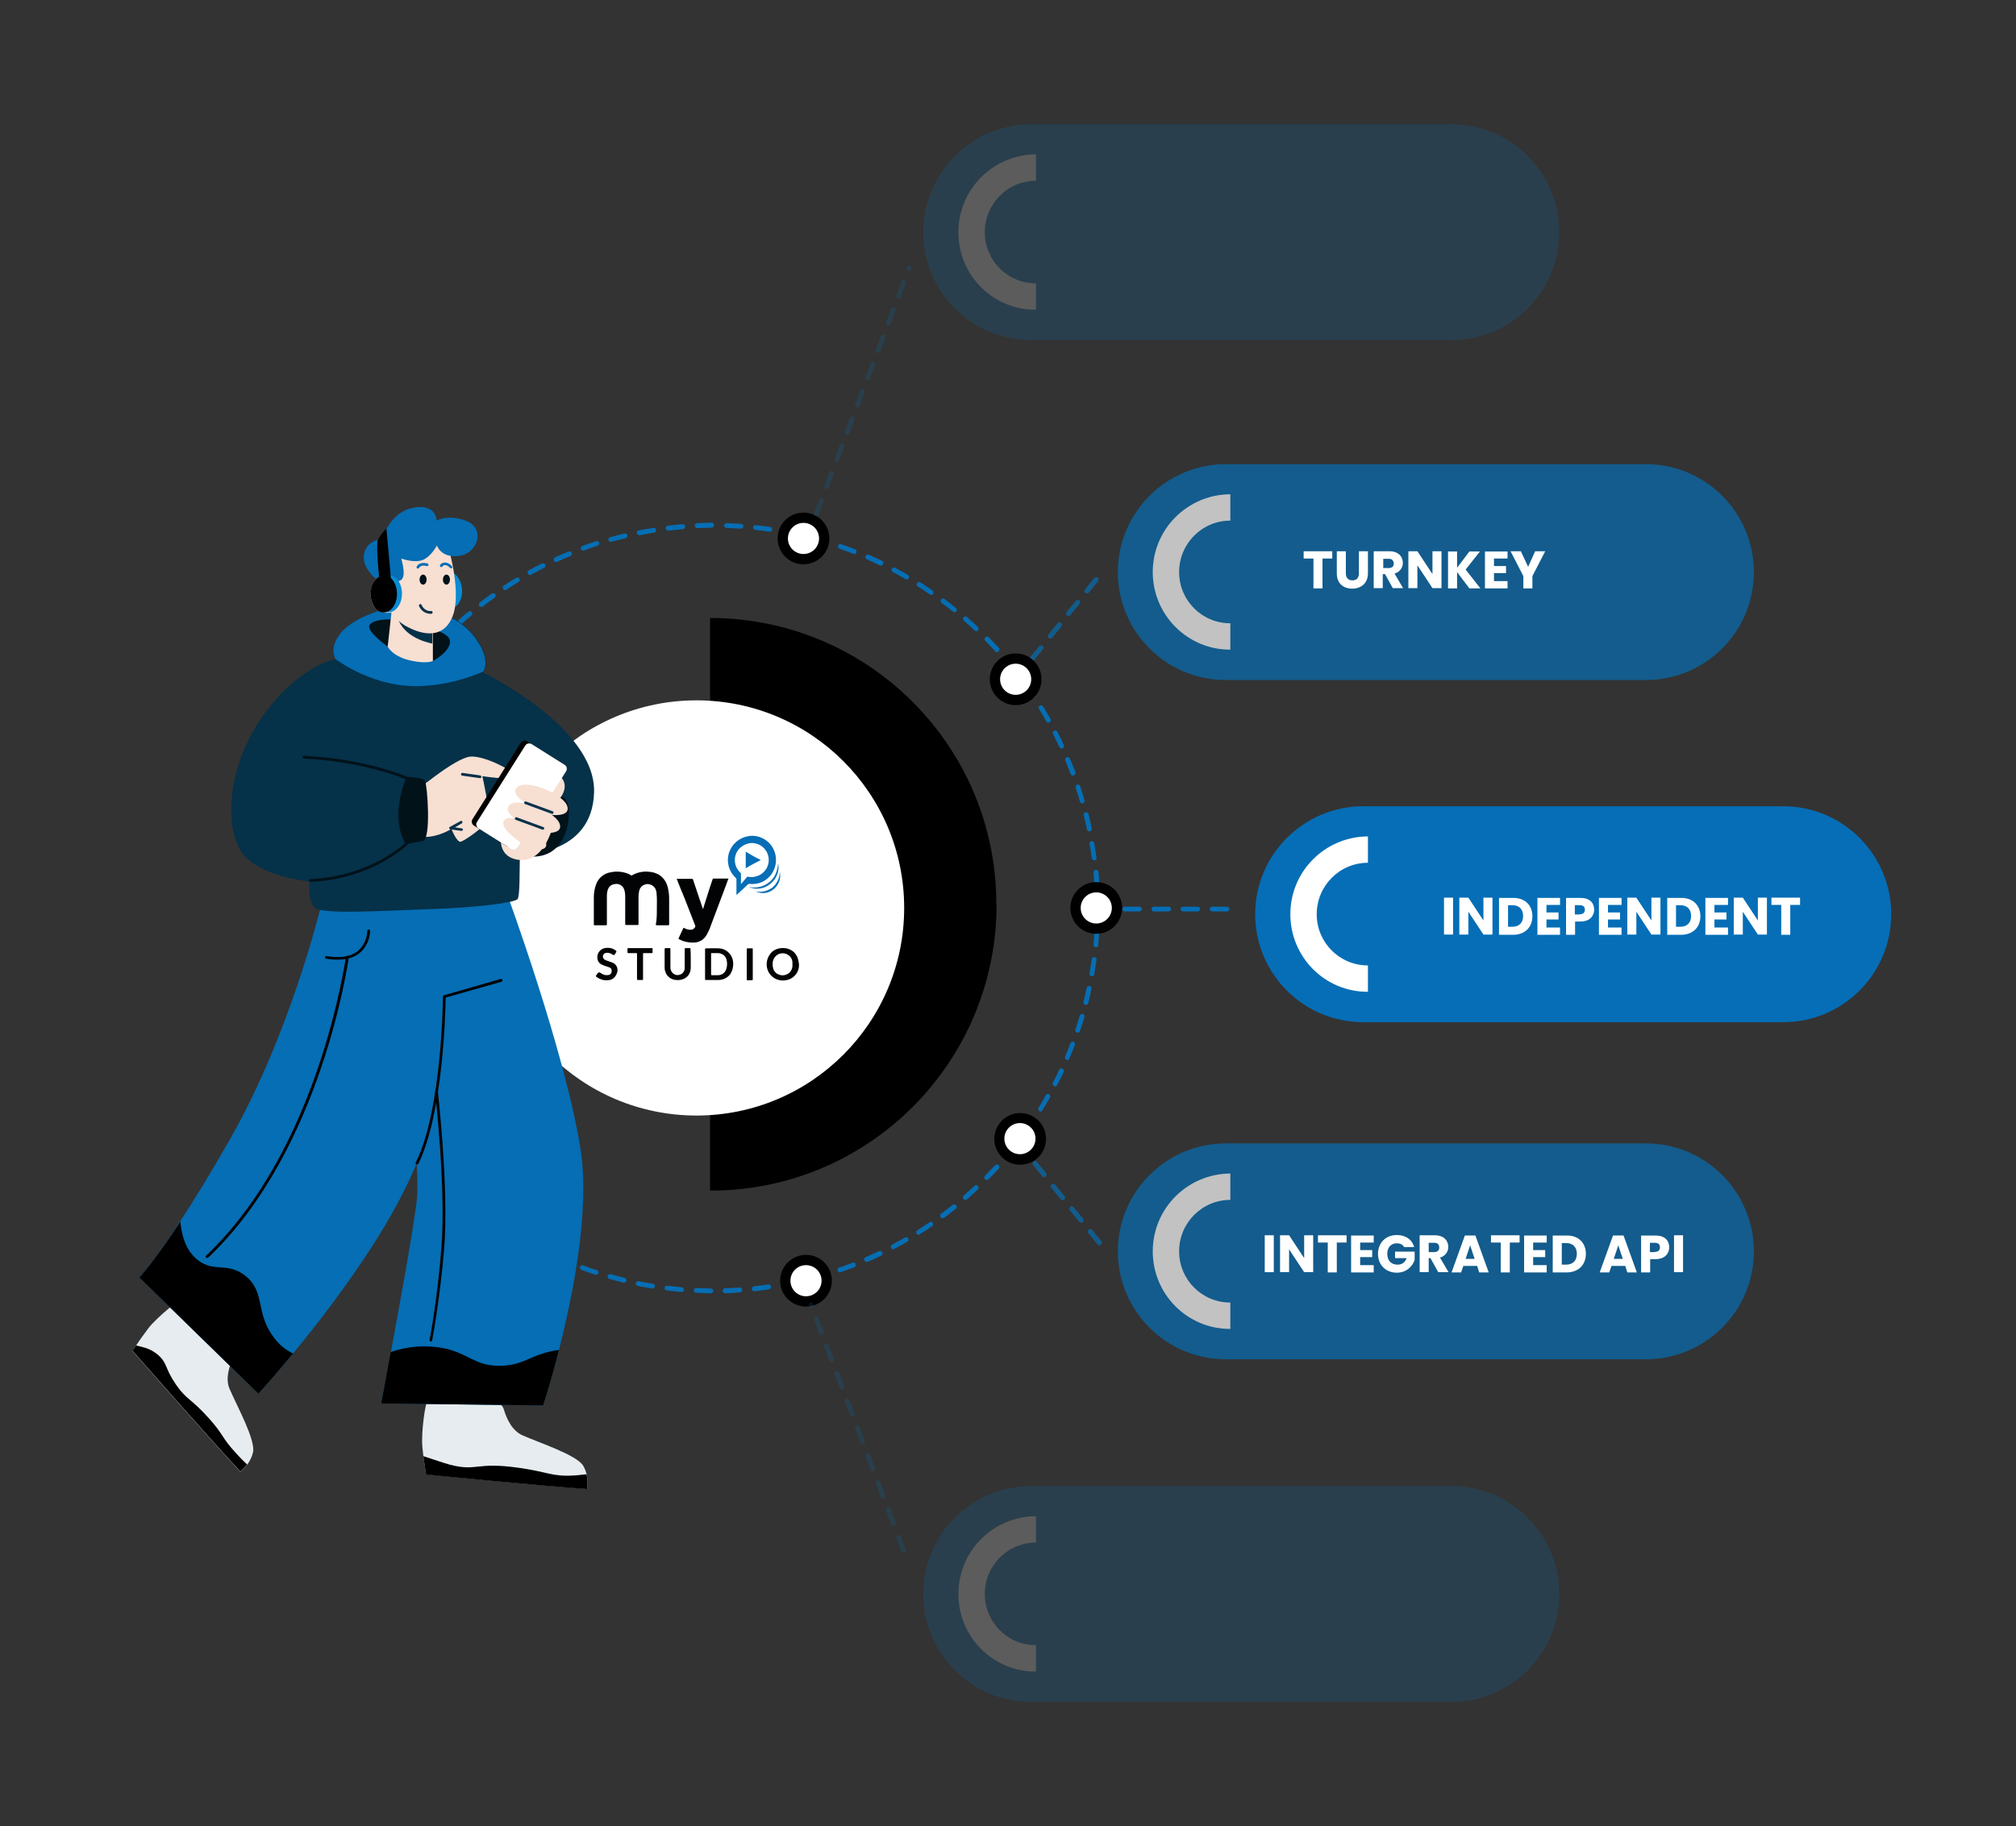 <?xml version="1.0" encoding="utf-8"?>
<!-- Generator: Adobe Illustrator 27.2.0, SVG Export Plug-In . SVG Version: 6.00 Build 0)  -->
<svg version="1.0" id="Calque_1" xmlns="http://www.w3.org/2000/svg" xmlns:xlink="http://www.w3.org/1999/xlink" x="0px" y="0px"
	 viewBox="0 0 802.9 727.5" style="enable-background:new 0 0 802.9 727.5;" xml:space="preserve">
<rect x="0" y="0" width="802.9" height="727.5" fill="#333333" stroke="none"/>
<style type="text/css">
	.st0{opacity:0.7;fill:#056EB4;enable-background:new    ;}
	.st1{fill:#056EB4;}
	.st2{fill:#FFFFFF;}
	.st3{fill:#020304;}
	.st4{fill:#056EB7;}
	.st5{fill:#E6ECEF;}
	.st6{fill:#098BD3;}
	.st7{fill:#053149;}
	.st8{fill:#011219;}
	.st9{fill:#F7DFD2;}
	.st10{opacity:0.7;}
	.st11{clip-path:url(#SVGID_00000116197214529526133920000016876636573271922847_);}
	.st12{opacity:0.2;fill:#056EB4;enable-background:new    ;}
	.st13{opacity:0.2;}
	.st14{clip-path:url(#SVGID_00000151521264219007730590000007855732445822841786_);}
	.st15{clip-path:url(#SVGID_00000031190616335646303400000011096376613573710724_);}
	.st16{clip-path:url(#SVGID_00000009563731246507371960000013004341727161458062_);}
	.st17{clip-path:url(#SVGID_00000070110156498384106600000001162513872822749114_);}
	.st18{enable-background:new    ;}
</style>
<g id="Groupe_311">
	<path id="Tracé_120" class="st0" d="M437.9,496.1c-0.3,0-0.6-0.1-0.8-0.4l-3.7-4.5c-0.3-0.4-0.2-1,0.2-1.4c0.4-0.3,1-0.2,1.3,0.1
		l3.7,4.5c0.3,0.4,0.3,1-0.1,1.4C438.3,496,438.1,496.1,437.9,496.1L437.9,496.1z M430.6,487.1c-0.3,0-0.6-0.1-0.8-0.4l-3.7-4.5
		c-0.4-0.4-0.3-1,0.1-1.4s1-0.3,1.4,0.1c0,0,0,0.1,0.1,0.1l3.7,4.5c0.3,0.4,0.3,1-0.1,1.4C431,487,430.8,487.1,430.6,487.1
		L430.6,487.1L430.6,487.1z M423.2,478.1c-0.3,0-0.6-0.1-0.8-0.4l-3.7-4.5c-0.4-0.4-0.3-1,0.1-1.4s1-0.3,1.4,0.1l0.1,0.1l3.7,4.5
		c0.3,0.4,0.3,1-0.1,1.4C423.7,478,423.5,478.1,423.2,478.1L423.2,478.1L423.2,478.1z M415.9,469c-0.3,0-0.6-0.1-0.8-0.4l-3.7-4.5
		c-0.3-0.4-0.2-1,0.2-1.4c0.4-0.3,1-0.2,1.3,0.1l3.7,4.5c0.3,0.4,0.3,1-0.1,1.4C416.3,469,416.1,469,415.9,469L415.9,469z
		 M408.6,460c-0.3,0-0.6-0.1-0.8-0.4l-3.7-4.5c-0.3-0.4-0.3-1,0.1-1.4c0.4-0.3,1-0.3,1.4,0.1l3.7,4.5c0.3,0.4,0.3,1-0.1,1.4
		C409,459.9,408.8,460,408.6,460L408.6,460z"/>
	<path id="Tracé_121" class="st1" d="M488.6,363.1h-5.8c-0.5,0-1-0.4-1-0.9s0.4-1,0.9-1h5.9c0.5,0,1,0.4,1,0.9
		C489.7,362.6,489.2,363,488.6,363.1C488.7,363.1,488.7,363.1,488.6,363.1L488.6,363.1z M477,363.1h-5.8c-0.5,0-1-0.4-1-0.9
		s0.4-1,0.9-1h5.9c0.5,0,1,0.4,1,0.9S477.6,363,477,363.1C477.1,363.1,477.1,363.1,477,363.1z M465.4,363.1h-5.8c-0.5,0-1-0.4-1-0.9
		s0.4-1,0.9-1h5.9c0.5,0,1,0.4,1,0.9S466,363,465.4,363.1C465.5,363.1,465.4,363.1,465.4,363.1z M453.8,363.1H448
		c-0.5,0-1-0.4-1-0.9s0.4-1,0.9-1h5.9c0.5,0,1,0.4,1,0.9S454.4,363,453.8,363.1L453.8,363.1z M442.2,363.1h-5.8c-0.5,0-1-0.4-1-0.9
		s0.4-1,0.9-1h5.9c0.5,0,1,0.5,0.9,1C443.1,362.6,442.7,363,442.2,363.1z"/>
	<path id="Tracé_122" class="st0" d="M403.6,272.5c-0.5,0-1-0.4-1-1c0-0.2,0.1-0.4,0.2-0.6l3.7-4.5c0.4-0.4,1-0.4,1.4-0.1
		s0.4,0.9,0.1,1.3l-3.7,4.5C404.2,272.3,403.9,272.5,403.6,272.5L403.6,272.5z M411,263.5c-0.5,0-1-0.4-1-1c0-0.2,0.1-0.4,0.2-0.6
		l3.7-4.5c0.4-0.4,1-0.4,1.4-0.1s0.4,0.9,0.1,1.3l-3.7,4.5C411.5,263.3,411.2,263.5,411,263.5L411,263.5z M418.3,254.4
		c-0.5,0-1-0.4-1-1c0-0.2,0.1-0.4,0.2-0.6l3.7-4.5c0.3-0.4,0.9-0.5,1.4-0.1c0.4,0.3,0.5,0.9,0.1,1.4l-3.7,4.5
		C418.8,254.3,418.6,254.4,418.3,254.4L418.3,254.4L418.3,254.4z M425.6,245.4c-0.5,0-1-0.4-1-1c0-0.2,0.1-0.4,0.2-0.6l3.7-4.5
		c0.4-0.4,1-0.4,1.4-0.1s0.4,0.9,0.1,1.3l-3.7,4.5C426.2,245.3,425.9,245.4,425.6,245.4L425.6,245.4L425.6,245.4z M432.9,236.4
		c-0.5,0-1-0.4-1-1c0-0.2,0.1-0.4,0.2-0.6l3.7-4.5c0.3-0.4,0.9-0.5,1.4-0.2c0.4,0.3,0.5,0.9,0.2,1.4l0,0l-3.7,4.5
		C433.5,236.3,433.2,236.4,432.9,236.4L432.9,236.4L432.9,236.4z"/>
	<g id="Groupe_217">
		<g id="Groupe_214">
			<g id="Groupe_213">
				<path id="Tracé_123" class="st1" d="M283,515.2L283,515.2c-2,0-3.9-0.1-5.8-0.2c-0.5,0-0.9-0.5-0.9-1s0.5-0.9,1-0.9
					c1.9,0.1,3.9,0.1,5.8,0.2c0.5,0,1,0.4,1,1C284,514.8,283.6,515.2,283,515.2L283,515.2z M288.8,515.2c-0.5,0-1-0.4-1-1s0.4-1,1-1
					c1.9-0.1,3.9-0.1,5.8-0.3c0.5,0,1,0.4,1,0.9s-0.4,1-0.9,1l0,0C292.8,515.1,290.8,515.1,288.8,515.2L288.8,515.2L288.8,515.2z
					 M271.4,514.7L271.4,514.7c-2-0.2-4-0.4-5.9-0.6c-0.5-0.1-0.9-0.5-0.8-1.1c0.1-0.5,0.5-0.9,1.1-0.8c1.9,0.2,3.8,0.4,5.7,0.6
					c0.5,0,0.9,0.5,0.9,1.1C272.4,514.3,272,514.7,271.4,514.7L271.4,514.7L271.4,514.7z M300.4,514.4c-0.5,0-1-0.4-1-1
					c0-0.5,0.4-0.9,0.9-1c1.9-0.2,3.8-0.4,5.7-0.7c0.5-0.1,1,0.3,1.1,0.8s-0.3,1-0.8,1.1l0,0C304.5,514,302.5,514.1,300.4,514.4
					C300.6,514.3,300.5,514.3,300.4,514.4L300.4,514.4L300.4,514.4z M259.9,513.3h-0.2c-1.9-0.3-3.9-0.7-5.7-1
					c-0.5-0.1-0.9-0.6-0.8-1.1c0.1-0.5,0.6-0.9,1.1-0.8l0,0c1.9,0.4,3.8,0.7,5.7,1c0.5,0.1,0.9,0.6,0.8,1.1
					C260.8,512.9,260.4,513.3,259.9,513.3L259.9,513.3z M311.9,512.8c-0.5,0-1-0.4-1-1c0-0.5,0.3-0.9,0.8-0.9
					c1.9-0.3,3.8-0.7,5.7-1.1c0.5-0.1,1,0.2,1.1,0.8c0.1,0.5-0.2,1-0.7,1.1c-1.9,0.4-3.8,0.8-5.7,1.1H311.9L311.9,512.8z M248.5,511
					h-0.2c-1.9-0.5-3.8-1-5.6-1.5c-0.5-0.1-0.8-0.7-0.7-1.2s0.7-0.8,1.2-0.7l0,0c1.8,0.5,3.7,1,5.6,1.5c0.5,0.1,0.8,0.7,0.7,1.2
					C249.4,510.7,249,511,248.5,511L248.5,511z M323.2,510.3c-0.5,0-1-0.4-1-1c0-0.4,0.3-0.8,0.7-0.9c1.9-0.5,3.7-1,5.6-1.6
					c0.5-0.2,1.1,0.1,1.2,0.6s-0.1,1.1-0.6,1.2l0,0c-1.9,0.6-3.7,1.1-5.6,1.6C323.5,510.3,323.4,510.3,323.2,510.3L323.2,510.3
					L323.2,510.3z M237.4,507.8h-0.3c-1.8-0.6-3.7-1.2-5.5-1.9c-0.5-0.2-0.8-0.7-0.6-1.2s0.7-0.8,1.2-0.6l0,0
					c1.8,0.7,3.6,1.3,5.5,1.9c0.5,0.2,0.8,0.7,0.6,1.2C238.2,507.5,237.8,507.8,237.4,507.8L237.4,507.8z M334.5,506.9
					c-0.5,0-1-0.4-1-1c0-0.4,0.3-0.8,0.7-0.9c1.8-0.6,3.6-1.3,5.4-2c0.5-0.2,1.1,0.1,1.2,0.6s-0.1,1-0.5,1.2c-1.8,0.7-3.7,1.4-5.5,2
					C334.7,506.9,334.6,506.9,334.5,506.9L334.5,506.9L334.5,506.9z M226.6,503.8c-0.1,0-0.3,0-0.4-0.1c-1.8-0.7-3.6-1.5-5.3-2.3
					c-0.5-0.2-0.7-0.8-0.5-1.3s0.8-0.7,1.3-0.5l0,0c1.7,0.8,3.5,1.6,5.3,2.3c0.5,0.2,0.7,0.8,0.5,1.3
					C227.3,503.6,227,503.8,226.6,503.8L226.6,503.8L226.6,503.8z M345.2,502.7c-0.5,0-1-0.4-1-1c0-0.4,0.2-0.7,0.6-0.9
					c1.8-0.8,3.5-1.6,5.3-2.4c0.5-0.2,1.1,0,1.3,0.5c0.2,0.5,0,1-0.4,1.3c-1.7,0.8-3.5,1.7-5.3,2.4
					C345.5,502.7,345.4,502.7,345.2,502.7L345.2,502.7z M215.9,499c-0.2,0-0.3,0-0.4-0.1c-1.7-0.9-3.5-1.8-5.2-2.7
					c-0.5-0.2-0.7-0.8-0.4-1.3c0.2-0.5,0.8-0.7,1.3-0.4h0.1c1.7,0.9,3.4,1.8,5.1,2.7c0.5,0.2,0.7,0.8,0.4,1.3
					C216.7,498.8,216.4,499,215.9,499L215.9,499L215.9,499z M355.8,497.7c-0.5,0-1-0.4-1-1c0-0.4,0.2-0.7,0.5-0.9
					c1.7-0.9,3.4-1.8,5.1-2.8c0.5-0.3,1.1-0.1,1.3,0.4c0.3,0.5,0.1,1.1-0.4,1.3c-1.7,1-3.4,1.9-5.1,2.8
					C356,497.7,355.9,497.7,355.8,497.7L355.8,497.7z M205.9,493.4c-0.2,0-0.3,0-0.5-0.1c-1.7-1-3.3-2-4.9-3.1
					c-0.4-0.3-0.5-0.9-0.2-1.3s0.9-0.5,1.3-0.3c1.6,1.1,3.2,2.1,4.9,3.1c0.5,0.3,0.6,0.9,0.3,1.3
					C206.6,493.2,206.2,493.4,205.9,493.4L205.9,493.4L205.9,493.4z M365.9,491.9c-0.5,0-1-0.4-1-1c0-0.3,0.2-0.6,0.5-0.8
					c1.6-1,3.2-2.1,4.8-3.2c0.4-0.3,1-0.2,1.3,0.3s0.2,1-0.3,1.3c-1.6,1.1-3.2,2.2-4.9,3.2C366.1,491.8,366,491.9,365.9,491.9
					L365.9,491.9z M196.2,487c-0.2,0-0.4-0.1-0.6-0.2c-1.6-1.1-3.2-2.3-4.7-3.5c-0.4-0.3-0.5-0.9-0.1-1.4c0.3-0.4,0.9-0.5,1.3-0.2
					c1.5,1.2,3.1,2.3,4.6,3.4c0.4,0.3,0.5,0.9,0.2,1.4C196.8,486.8,196.5,487,196.2,487L196.2,487L196.2,487z M375.4,485.3
					c-0.5,0-1-0.4-1-1c0-0.3,0.1-0.6,0.4-0.8c1.5-1.1,3.1-2.3,4.6-3.5c0.4-0.3,1-0.3,1.4,0.1s0.3,1-0.1,1.4l0,0
					c-1.5,1.2-3.1,2.4-4.6,3.6C375.8,485.2,375.6,485.3,375.4,485.3L375.4,485.3L375.4,485.3z M187,479.9c-0.2,0-0.4-0.1-0.6-0.2
					c-1.5-1.2-3-2.5-4.4-3.8c-0.4-0.4-0.4-1-0.1-1.4c0.4-0.4,1-0.4,1.4-0.1c1.4,1.3,2.9,2.6,4.4,3.8c0.4,0.3,0.5,1,0.1,1.4
					C187.6,479.8,187.2,479.9,187,479.9L187,479.9L187,479.9z M384.5,478c-0.5,0-1-0.4-1-1c0-0.3,0.1-0.5,0.3-0.7
					c1.4-1.3,2.9-2.6,4.3-3.9c0.4-0.4,1-0.3,1.4,0.1c0.3,0.4,0.3,1,0,1.3c-1.4,1.3-2.9,2.6-4.3,3.9C384.9,478,384.6,478,384.5,478
					L384.5,478L384.5,478z M178.4,472.1c-0.3,0-0.5-0.1-0.7-0.3c-1.4-1.4-2.8-2.7-4.1-4.1c-0.4-0.4-0.4-1,0-1.4s1-0.4,1.4,0l0,0
					c1.3,1.4,2.7,2.8,4.1,4.1c0.4,0.4,0.4,1,0,1.4C178.9,472,178.7,472.1,178.4,472.1L178.4,472.1z M393,470.1c-0.5,0-1-0.4-1-1
					c0-0.3,0.1-0.5,0.3-0.7c1.3-1.4,2.7-2.8,4-4.2c0.4-0.4,1-0.4,1.4-0.1c0.4,0.4,0.4,1,0.1,1.4l0,0c-1.3,1.4-2.7,2.9-4,4.2
					C393.5,470,393.1,470.1,393,470.1L393,470.1L393,470.1z M170.4,463.7c-0.3,0-0.5-0.1-0.7-0.3c-1.3-1.5-2.6-2.9-3.8-4.4
					c-0.3-0.4-0.3-1,0.1-1.4c0.4-0.3,1-0.3,1.4,0.1c1.2,1.5,2.5,3,3.7,4.4c0.4,0.4,0.3,1-0.1,1.4
					C170.8,463.7,170.6,463.7,170.4,463.7L170.4,463.7L170.4,463.7z M400.8,461.6c-0.5,0-1-0.4-1-1c0-0.2,0.1-0.5,0.2-0.6
					c1.2-1.5,2.5-3,3.7-4.5c0.3-0.4,0.9-0.5,1.4-0.2c0.4,0.3,0.5,0.9,0.2,1.4l0,0c-1.2,1.5-2.4,3-3.7,4.5
					C401.4,461.4,401.1,461.6,400.8,461.6L400.8,461.6L400.8,461.6z M162.9,454.8c-0.3,0-0.6-0.1-0.8-0.4c-1.2-1.6-2.3-3.1-3.4-4.7
					c-0.3-0.4-0.2-1,0.2-1.4c0.4-0.3,1-0.2,1.4,0.2l0,0c1.1,1.6,2.2,3.1,3.4,4.7c0.3,0.4,0.2,1-0.2,1.4
					C163.4,454.7,163.2,454.8,162.9,454.8L162.9,454.8L162.9,454.8z M408,452.5c-0.5,0-1-0.4-1-1c0-0.2,0.1-0.4,0.2-0.6
					c1.1-1.5,2.2-3.1,3.3-4.7c0.3-0.4,0.9-0.5,1.3-0.2s0.5,0.9,0.3,1.3c-1.1,1.6-2.2,3.2-3.3,4.8C408.5,452.3,408.2,452.5,408,452.5
					L408,452.5L408,452.5z M156.4,445.2c-0.3,0-0.6-0.2-0.8-0.4c-1-1.6-2.1-3.3-3.1-5c-0.3-0.5-0.1-1.1,0.3-1.3
					c0.5-0.3,1.1-0.1,1.3,0.3l0,0c1,1.7,2,3.3,3,4.9c0.3,0.4,0.2,1-0.3,1.3C156.6,445.2,156.6,445.2,156.4,445.2L156.4,445.2z
					 M414.5,442.8c-0.5,0-1-0.4-1-1c0-0.2,0.1-0.4,0.1-0.5c1-1.6,2-3.3,2.9-5c0.3-0.5,0.9-0.6,1.3-0.4c0.5,0.3,0.6,0.9,0.4,1.3
					c-1,1.7-2,3.4-3,5C415,442.7,414.8,442.8,414.5,442.8L414.5,442.8L414.5,442.8z M150.5,435.2c-0.4,0-0.7-0.2-0.9-0.5
					c-0.9-1.7-1.8-3.5-2.7-5.2c-0.2-0.5,0-1.1,0.5-1.3c0.5-0.2,1,0,1.3,0.4c0.8,1.7,1.7,3.4,2.7,5.1c0.3,0.5,0.1,1.1-0.4,1.3
					C150.8,435.2,150.6,435.2,150.5,435.2L150.5,435.2L150.5,435.2z M420.2,432.8c-0.5,0-1-0.4-1-1c0-0.2,0-0.3,0.1-0.4
					c0.9-1.7,1.7-3.4,2.5-5.2c0.2-0.5,0.8-0.7,1.3-0.5s0.7,0.8,0.5,1.3v0.1c-0.8,1.8-1.7,3.5-2.6,5.2
					C420.9,432.5,420.6,432.8,420.2,432.8L420.2,432.8z M145.3,424.8c-0.4,0-0.7-0.2-0.9-0.6c-0.8-1.8-1.6-3.6-2.3-5.4
					c-0.2-0.5,0-1.1,0.5-1.3c0.5-0.2,1.1,0,1.3,0.5c0.7,1.8,1.5,3.6,2.3,5.3c0.2,0.5,0,1.1-0.5,1.3
					C145.6,424.8,145.5,424.8,145.3,424.8L145.3,424.8L145.3,424.8z M425.1,422.3c-0.5,0-1-0.4-1-1c0-0.1,0-0.3,0.1-0.4
					c0.7-1.8,1.5-3.5,2.1-5.3c0.2-0.5,0.7-0.8,1.2-0.6s0.8,0.7,0.6,1.2l0,0c-0.7,1.8-1.4,3.6-2.2,5.4
					C425.9,422,425.5,422.3,425.1,422.3L425.1,422.3L425.1,422.3z M141,414c-0.4,0-0.8-0.3-0.9-0.6c-0.7-1.8-1.3-3.7-1.9-5.6
					c-0.2-0.5,0.1-1.1,0.6-1.2c0.5-0.2,1.1,0.1,1.2,0.6c0.6,1.8,1.2,3.7,1.8,5.5c0.2,0.5-0.1,1.1-0.6,1.2l0,0
					C141.2,414,141.1,414,141,414L141,414L141,414z M429.2,411.4c-0.5,0-1-0.4-1-1c0-0.1,0-0.2,0.1-0.3c0.6-1.8,1.2-3.7,1.7-5.5
					c0.2-0.5,0.7-0.8,1.2-0.7c0.5,0.2,0.8,0.7,0.7,1.2c-0.5,1.9-1.1,3.7-1.8,5.6C430,411.2,429.7,411.4,429.2,411.4L429.2,411.4
					L429.2,411.4z M137.5,402.9c-0.4,0-0.8-0.3-0.9-0.7c-0.5-1.9-1-3.8-1.4-5.7c-0.1-0.5,0.2-1,0.7-1.2c0.5-0.1,1,0.2,1.2,0.7
					c0.4,1.9,0.9,3.7,1.4,5.6c0.1,0.5-0.2,1-0.7,1.2C137.7,402.9,137.6,402.9,137.5,402.9L137.5,402.9z M432.5,400.3
					c-0.5,0-1-0.4-1-1v-0.2c0.5-1.9,0.9-3.8,1.3-5.6c0.1-0.5,0.6-0.8,1.2-0.7c0.5,0.1,0.8,0.6,0.7,1.1c-0.4,1.9-0.8,3.8-1.3,5.7
					C433.4,400,433,400.3,432.5,400.3L432.5,400.3L432.5,400.3z M134.9,391.6c-0.5,0-0.9-0.3-0.9-0.8c-0.4-1.9-0.7-3.8-1-5.8
					c-0.1-0.5,0.3-1,0.8-1.1s1,0.3,1.1,0.8c0.3,1.9,0.6,3.8,1,5.7c0.1,0.5-0.2,1-0.8,1.1C135,391.6,134.9,391.6,134.9,391.6
					L134.9,391.6L134.9,391.6z M434.9,388.9h-0.2c-0.5-0.1-0.9-0.6-0.8-1.1l0,0c0.3-1.9,0.6-3.8,0.9-5.7c0.1-0.5,0.6-0.9,1.1-0.8
					s0.9,0.5,0.8,1.1c-0.3,1.9-0.6,3.9-0.9,5.8C435.8,388.6,435.4,388.9,434.9,388.9L434.9,388.9z M133.1,380.1
					c-0.5,0-0.9-0.4-1-0.9c-0.2-1.9-0.4-3.9-0.5-5.8c0-0.5,0.4-1,0.9-1s1,0.4,1,0.9l0,0c0.1,1.9,0.3,3.8,0.5,5.7
					C134.1,379.5,133.7,380,133.1,380.1L133.1,380.1C133.1,380.1,133.1,380.1,133.1,380.1L133.1,380.1L133.1,380.1z M436.5,377.4
					C436.5,377.4,436.4,377.4,436.5,377.4c-0.6-0.1-1-0.5-1-1.1l0,0c0.2-1.9,0.3-3.8,0.4-5.8c0-0.5,0.5-0.9,1-0.9s0.9,0.5,0.9,1
					c-0.1,1.9-0.3,3.9-0.4,5.8C437.4,377.1,437,377.4,436.5,377.4L436.5,377.4z M132.2,368.5c-0.5,0-0.9-0.4-1-0.9
					c-0.1-1.9-0.1-3.9-0.1-5.8v-0.4c0-1.9,0-3.9,0.1-5.8c0-0.5,0.5-1,1-0.9c0.5,0,1,0.5,0.9,1c-0.1,1.9-0.1,3.9-0.1,5.8v0.4
					c0,1.9,0,3.9,0.1,5.8C133.2,368.1,132.8,368.5,132.2,368.5L132.2,368.5z M437.1,365.9L437.1,365.9c-0.6,0-1-0.5-1-1l0,0v-5.8
					c0-0.5,0.4-1,1-1c0.5,0,1,0.4,1,1v5.8C438,365.4,437.6,365.9,437.1,365.9L437.1,365.9z M436.9,354.3c-0.5,0-0.9-0.4-1-0.9
					c-0.1-1.9-0.2-3.8-0.4-5.8c0-0.5,0.3-1,0.9-1.1c0.5,0,1,0.3,1.1,0.9l0,0c0.2,1.9,0.3,3.9,0.4,5.8
					C437.9,353.8,437.4,354.2,436.9,354.3L436.9,354.3z M132.5,350.7L132.5,350.7c-0.6,0-1-0.5-1-1c0.2-1.9,0.3-3.9,0.6-5.8
					c0.1-0.5,0.6-0.9,1.1-0.8s0.9,0.5,0.8,1.1c-0.2,1.9-0.4,3.8-0.6,5.7C133.6,350.3,133.1,350.7,132.5,350.7L132.5,350.7
					L132.5,350.7z M435.8,342.7c-0.5,0-0.9-0.4-1-0.8c-0.2-1.9-0.5-3.8-0.9-5.7c-0.1-0.5,0.3-1,0.8-1.1s1,0.3,1.1,0.8
					c0.3,1.9,0.6,3.9,0.9,5.8c0.1,0.5-0.3,1-0.8,1.1l0,0C435.9,342.7,435.8,342.7,435.8,342.7L435.8,342.7L435.8,342.7z
					 M133.9,339.2C133.9,339.2,133.9,339.2,133.9,339.2c-0.6-0.1-1-0.6-0.9-1.1c0.3-1.9,0.6-3.9,1-5.8c0.1-0.5,0.6-0.9,1.1-0.8
					s0.9,0.6,0.8,1.1c-0.4,1.9-0.7,3.8-1,5.7C134.8,338.8,134.4,339.2,133.9,339.2L133.9,339.2z M433.8,331.2
					c-0.5,0-0.9-0.3-0.9-0.8c-0.4-1.9-0.8-3.8-1.3-5.6c-0.1-0.5,0.2-1,0.7-1.2c0.5-0.1,1,0.2,1.2,0.7c0.5,1.9,0.9,3.8,1.3,5.7
					c0.1,0.5-0.2,1-0.7,1.1C434,331.2,433.9,331.3,433.8,331.2L433.8,331.2L433.8,331.2z M136.1,327.8c-0.5,0-1-0.4-1-1v-0.2
					c0.4-1.9,0.9-3.8,1.4-5.7c0.2-0.5,0.7-0.8,1.2-0.7s0.8,0.7,0.7,1.2c-0.5,1.8-1,3.7-1.4,5.6C136.9,327.5,136.5,327.8,136.1,327.8
					L136.1,327.8L136.1,327.8z M431,320c-0.4,0-0.8-0.3-0.9-0.7c-0.5-1.8-1.1-3.7-1.7-5.5c-0.2-0.5,0.1-1.1,0.6-1.2
					c0.5-0.2,1.1,0.1,1.2,0.6l0,0c0.6,1.8,1.2,3.7,1.7,5.6c0.2,0.5-0.1,1-0.7,1.2l0,0C431.2,320,431.1,320,431,320L431,320z
					 M139.2,316.6h-0.3c-0.5-0.2-0.8-0.7-0.6-1.2l0,0c0.6-1.8,1.2-3.7,1.9-5.5c0.2-0.5,0.7-0.8,1.2-0.6s0.8,0.7,0.6,1.2
					c-0.6,1.8-1.3,3.6-1.8,5.5C140,316.3,139.6,316.6,139.2,316.6L139.2,316.6L139.2,316.6z M427.3,309c-0.4,0-0.8-0.2-0.9-0.6
					c-0.7-1.8-1.4-3.6-2.1-5.4c-0.2-0.5,0-1.1,0.5-1.3s1.1,0,1.3,0.5c0.8,1.8,1.5,3.6,2.2,5.4c0.2,0.5-0.1,1.1-0.6,1.2
					C427.6,308.9,427.5,309,427.3,309L427.3,309L427.3,309z M143.1,305.7c-0.5,0-1-0.4-1-1c0-0.1,0-0.2,0.1-0.4
					c0.7-1.8,1.5-3.6,2.3-5.4c0.2-0.5,0.8-0.7,1.3-0.5s0.7,0.8,0.5,1.3l0,0c-0.8,1.7-1.5,3.5-2.3,5.3
					C143.9,305.4,143.5,305.7,143.1,305.7L143.1,305.7L143.1,305.7z M422.8,298.2c-0.4,0-0.7-0.2-0.9-0.6c-0.8-1.7-1.7-3.5-2.5-5.2
					c-0.2-0.5-0.1-1.1,0.4-1.3s1.1-0.1,1.3,0.4l0,0c0.9,1.7,1.8,3.5,2.6,5.3c0.2,0.5,0,1.1-0.5,1.3
					C423.1,298.2,423,298.2,422.8,298.2L422.8,298.2L422.8,298.2z M147.9,295.1c-0.5,0-1-0.4-1-1c0-0.2,0-0.3,0.1-0.4
					c0.9-1.7,1.8-3.5,2.7-5.2c0.3-0.5,0.9-0.6,1.3-0.4c0.5,0.3,0.6,0.8,0.4,1.3c-0.9,1.7-1.8,3.4-2.7,5.1
					C148.6,294.9,148.2,295.1,147.9,295.1L147.9,295.1z M417.5,287.9c-0.3,0-0.7-0.2-0.8-0.5c-0.9-1.7-1.9-3.3-2.9-5
					c-0.3-0.5-0.1-1.1,0.3-1.3c0.5-0.3,1.1-0.1,1.3,0.3l0,0c1,1.6,2,3.3,3,5c0.3,0.5,0.1,1.1-0.4,1.3
					C417.8,287.9,417.8,287.9,417.5,287.9L417.5,287.9z M153.4,284.9c-0.5,0-1-0.4-1-1c0-0.2,0-0.3,0.1-0.5c1-1.7,2-3.3,3.1-5
					c0.3-0.5,0.9-0.6,1.3-0.3c0.5,0.3,0.6,0.9,0.3,1.3l0,0c-1,1.6-2.1,3.2-3,4.9C154.1,284.7,153.8,284.9,153.4,284.9L153.4,284.9
					L153.4,284.9z M411.4,278c-0.3,0-0.6-0.2-0.8-0.4c-1.1-1.6-2.2-3.2-3.3-4.7c-0.3-0.4-0.2-1,0.3-1.3c0.4-0.3,1-0.2,1.3,0.2
					c1.1,1.6,2.3,3.2,3.3,4.8c0.3,0.4,0.2,1-0.3,1.3C411.8,278,411.6,278,411.4,278L411.4,278z M159.7,275.2c-0.5,0-1-0.4-1-1
					c0-0.2,0.1-0.4,0.2-0.6c1.1-1.6,2.3-3.2,3.4-4.7c0.3-0.4,0.9-0.5,1.4-0.2c0.4,0.3,0.5,0.9,0.2,1.4l0,0c-1.2,1.5-2.3,3.1-3.4,4.7
					C160.3,275,160,275.2,159.7,275.2L159.7,275.2z M404.6,268.6c-0.3,0-0.6-0.1-0.8-0.4c-1.2-1.5-2.4-3-3.6-4.5
					c-0.3-0.4-0.3-1,0.1-1.4c0.4-0.3,1-0.3,1.4,0.1c1.3,1.5,2.5,3,3.7,4.5c0.3,0.4,0.3,1-0.2,1.4C405,268.5,404.8,268.6,404.6,268.6
					L404.6,268.6z M166.7,266c-0.5,0-1-0.4-1-1c0-0.2,0.1-0.4,0.2-0.6c1.2-1.5,2.5-3,3.8-4.4c0.4-0.4,1-0.4,1.4-0.1
					c0.4,0.4,0.4,1,0.1,1.4c-1.3,1.4-2.5,2.9-3.7,4.4C167.3,265.8,167,266,166.7,266L166.7,266L166.7,266z M397.1,259.8
					c-0.3,0-0.5-0.1-0.7-0.3c-1.3-1.4-2.6-2.8-4-4.2c-0.4-0.4-0.4-1,0-1.4s1-0.4,1.4,0c1.4,1.4,2.7,2.8,4,4.2c0.4,0.4,0.3,1-0.1,1.4
					C397.5,259.7,397.3,259.8,397.1,259.8L397.1,259.8L397.1,259.8z M174.4,257.3c-0.5,0-1-0.4-1-1c0-0.2,0.1-0.5,0.3-0.7
					c1.3-1.4,2.7-2.8,4.1-4.1c0.4-0.4,1-0.4,1.4,0s0.4,1,0,1.4l0,0c-1.4,1.3-2.7,2.7-4.1,4.1C174.9,257.2,174.7,257.3,174.4,257.3
					L174.4,257.3L174.4,257.3z M388.9,251.5c-0.2,0-0.5-0.1-0.7-0.3c-1.4-1.3-2.8-2.6-4.3-3.9c-0.4-0.4-0.4-1-0.1-1.4
					s0.9-0.4,1.3-0.1c1.5,1.3,2.9,2.6,4.3,3.9c0.4,0.4,0.4,1,0,1.4C389.4,251.4,389.2,251.5,388.9,251.5L388.9,251.5L388.9,251.5z
					 M182.8,249.2c-0.5,0-1-0.4-1-1c0-0.3,0.1-0.5,0.3-0.7c1.4-1.3,2.9-2.6,4.4-3.8c0.4-0.3,1-0.3,1.4,0.1c0.3,0.4,0.3,1-0.1,1.4
					l0,0c-1.5,1.2-2.9,2.5-4.4,3.8C183.2,249.1,183,249.2,182.8,249.2L182.8,249.2L182.8,249.2z M380.2,243.9
					c-0.2,0-0.4-0.1-0.6-0.2c-1.5-1.2-3-2.4-4.6-3.5c-0.4-0.3-0.5-0.9-0.2-1.4c0.3-0.4,0.9-0.5,1.3-0.2c1.6,1.2,3.1,2.4,4.6,3.6
					c0.4,0.3,0.5,0.9,0.1,1.4C380.7,243.8,380.4,243.9,380.2,243.9L380.2,243.9z M191.7,241.8c-0.5,0-1-0.4-1-1
					c0-0.3,0.1-0.6,0.4-0.8c1.5-1.2,3.1-2.4,4.7-3.5c0.4-0.3,1-0.2,1.4,0.2s0.2,1-0.2,1.4l0,0c-1.6,1.1-3.1,2.3-4.6,3.4
					C192.1,241.7,191.9,241.8,191.7,241.8L191.7,241.8L191.7,241.8z M370.8,237c-0.2,0-0.4-0.1-0.5-0.2c-1.6-1.1-3.2-2.2-4.8-3.2
					c-0.5-0.3-0.6-0.9-0.3-1.3c0.3-0.5,0.9-0.6,1.3-0.3l0,0c1.6,1,3.3,2.1,4.9,3.2c0.4,0.3,0.6,0.9,0.2,1.3
					C371.5,236.8,371.2,237,370.8,237L370.8,237L370.8,237z M201.2,235.1c-0.5,0-1-0.4-1-1c0-0.3,0.2-0.6,0.4-0.8
					c1.6-1.1,3.3-2.1,5-3.1c0.5-0.3,1.1-0.1,1.3,0.3c0.3,0.5,0.1,1.1-0.3,1.3l0,0c-1.6,1-3.3,2-4.9,3.1
					C201.5,235,201.3,235.1,201.2,235.1L201.2,235.1z M361.1,230.8c-0.2,0-0.3,0-0.5-0.1c-1.6-1-3.3-1.9-5-2.8
					c-0.5-0.2-0.7-0.8-0.4-1.3c0.2-0.5,0.8-0.7,1.3-0.4l0,0c1.7,0.9,3.4,1.9,5.1,2.8c0.5,0.3,0.6,0.9,0.4,1.3
					C361.7,230.6,361.4,230.8,361.1,230.8L361.1,230.8z M211.1,229.1c-0.5,0-1-0.4-1-1c0-0.4,0.2-0.7,0.5-0.9
					c1.7-0.9,3.4-1.9,5.2-2.7c0.5-0.2,1.1-0.1,1.3,0.4s0.1,1.1-0.4,1.3l0,0c-1.7,0.9-3.4,1.8-5.1,2.7
					C211.4,229,211.3,229.1,211.1,229.1L211.1,229.1z M350.8,225.3c-0.1,0-0.3,0-0.4-0.1c-1.7-0.8-3.5-1.6-5.2-2.4
					c-0.5-0.2-0.7-0.8-0.5-1.3s0.8-0.7,1.3-0.5l0,0c1.8,0.8,3.6,1.6,5.3,2.4c0.5,0.2,0.7,0.8,0.4,1.3
					C351.5,225.1,351.2,225.3,350.8,225.3L350.8,225.3L350.8,225.3z M221.5,223.9c-0.5,0-1-0.4-1-1c0-0.4,0.2-0.7,0.6-0.9
					c1.8-0.8,3.6-1.6,5.4-2.3c0.5-0.2,1.1,0.1,1.2,0.6c0.2,0.5,0,1-0.5,1.2c-1.8,0.7-3.6,1.5-5.3,2.3
					C221.8,223.8,221.6,223.8,221.5,223.9L221.5,223.9L221.5,223.9z M340.2,220.7c-0.1,0-0.2,0-0.4-0.1c-1.8-0.7-3.6-1.4-5.4-2
					c-0.5-0.2-0.8-0.7-0.6-1.2s0.7-0.8,1.2-0.6l0,0c1.8,0.6,3.7,1.3,5.5,2c0.5,0.2,0.7,0.8,0.6,1.3
					C341,220.5,340.6,220.7,340.2,220.7L340.2,220.7L340.2,220.7z M232.3,219.4c-0.5,0-1-0.4-1-1c0-0.4,0.3-0.8,0.6-0.9
					c1.8-0.7,3.7-1.3,5.5-1.9c0.5-0.2,1.1,0.1,1.2,0.6c0.2,0.5-0.1,1-0.6,1.2c-1.8,0.6-3.7,1.2-5.5,1.9
					C232.5,219.4,232.4,219.4,232.3,219.4L232.3,219.4L232.3,219.4z M329.2,216.9h-0.3c-1.8-0.6-3.7-1.1-5.5-1.6
					c-0.5-0.1-0.8-0.7-0.7-1.2s0.7-0.8,1.2-0.7l0,0c1.9,0.5,3.8,1,5.6,1.6c0.5,0.2,0.8,0.7,0.6,1.2
					C330,216.6,329.7,216.9,329.2,216.9L329.2,216.9L329.2,216.9z M243.3,215.9c-0.5,0-1-0.4-1-1c0-0.4,0.3-0.8,0.7-0.9
					c1.9-0.5,3.8-1,5.7-1.5c0.5-0.1,1,0.2,1.2,0.7c0.1,0.5-0.2,1-0.7,1.2c-1.9,0.4-3.7,0.9-5.6,1.4
					C243.5,215.9,243.4,215.9,243.3,215.9L243.3,215.9L243.3,215.9z M318,213.9h-0.2c-1.9-0.4-3.8-0.8-5.6-1.2
					c-0.5-0.1-0.8-0.7-0.7-1.2s0.6-0.8,1.1-0.7c1.9,0.3,3.8,0.7,5.7,1.2c0.5,0.1,0.8,0.6,0.7,1.2C318.9,213.6,318.5,213.9,318,213.9
					L318,213.9z M254.6,213.2c-0.5,0-1-0.4-1-1c0-0.5,0.3-0.9,0.8-0.9c1.9-0.4,3.8-0.7,5.8-1c0.5-0.1,1,0.2,1.1,0.8
					c0.1,0.5-0.2,1-0.8,1.1l0,0c-1.9,0.3-3.8,0.6-5.7,1C254.8,213.2,254.7,213.2,254.6,213.2L254.6,213.2L254.6,213.2z M306.6,211.8
					h-0.1c-1.9-0.3-3.8-0.5-5.7-0.7c-0.5,0-0.9-0.5-0.9-1s0.5-0.9,1-0.9l0,0c1.9,0.2,3.9,0.4,5.8,0.7c0.5,0.1,0.9,0.6,0.8,1.1
					C307.5,211.5,307.1,211.8,306.6,211.8L306.6,211.8L306.6,211.8z M266.1,211.4c-0.5,0-1-0.4-1-1c0-0.5,0.4-0.9,0.9-1
					c1.9-0.2,3.9-0.4,5.8-0.6c0.5-0.1,1,0.3,1.1,0.9c0.1,0.5-0.3,1-0.9,1.1l0,0c-1.9,0.2-3.8,0.4-5.7,0.6
					C266.2,211.3,266.1,211.3,266.1,211.4L266.1,211.4L266.1,211.4z M295.1,210.6C295.1,210.6,295.1,210.6,295.1,210.6
					c-2-0.1-3.9-0.2-5.8-0.3c-0.5,0-1-0.5-0.9-1c0-0.5,0.5-0.9,1-0.9c1.9,0.1,3.9,0.2,5.8,0.3c0.5,0,0.9,0.5,0.9,1
					C296,210.2,295.6,210.6,295.1,210.6L295.1,210.6z M277.7,210.4c-0.5,0-1-0.4-1-1c0-0.5,0.4-0.9,0.9-1c1.9-0.1,3.9-0.1,5.8-0.2
					l0,0c0.5,0,1,0.4,1,1c0,0.5-0.4,1-1,1l0,0C281.5,210.3,279.6,210.3,277.7,210.4L277.7,210.4L277.7,210.4z"/>
			</g>
		</g>
		<path id="Tracé_124-2" d="M396.9,360.3c0,62.9-50.9,114-113.9,114h-0.2v-38.8c41.6,0,75.3-33.7,75.3-75.3S324.4,285,282.8,285
			v-38.8c62.9,0,114,50.9,114,113.9C396.9,360.2,396.9,360.2,396.9,360.3L396.9,360.3L396.9,360.3z"/>
		<g id="Groupe_216">
			<circle id="Ellipse_11-2" class="st2" cx="277.4" cy="361.7" r="82.7"/>
			<g id="_1dFoGS.tif">
				<g id="Groupe_215">
					<path id="Tracé_125" class="st3" d="M261.6,361.8c0-1.7,0.1-3.7-0.1-5.8c0-0.6-0.2-1.2-0.4-1.8c-0.8-1.7-2.9-2.5-4.6-1.7
						c-1.1,0.5-1.8,1.5-2,2.7c-0.1,0.6-0.2,1.3-0.2,1.9v11c0,0.3-0.1,0.4-0.4,0.4h-4.5c-0.3,0-0.4-0.1-0.4-0.4V357
						c0-0.8-0.1-1.6-0.3-2.3c-0.4-1.7-2.1-2.9-3.8-2.5h-0.1c-1.7,0.2-2.7,1.4-3,3.3c-0.1,0.6-0.1,1.2-0.1,1.8v10.9
						c0,0.3-0.1,0.4-0.4,0.4h-4.5c-0.2,0-0.3,0-0.3-0.3v-10.8c0-1.8,0.3-3.6,0.9-5.2c0.9-2.5,3.1-4.4,5.8-4.8
						c2.3-0.5,4.6-0.3,6.8,0.5c0.5,0.2,0.9,0.4,1.3,0.7c0.1,0.1,0.2,0.1,0.4,0c2.1-1.2,4.5-1.7,6.9-1.4c1.4,0.1,2.7,0.5,3.9,1.2
						c1.7,1.1,2.9,2.8,3.4,4.8c0.4,1.5,0.6,3.1,0.6,4.7v10.2c0,0.3-0.1,0.4-0.4,0.4h-4.5c-0.3,0-0.4-0.1-0.4-0.4
						C261.6,366.3,261.6,364.2,261.6,361.8L261.6,361.8z"/>
					<path id="Tracé_126" class="st3" d="M269.5,350.1h6.1c0.3,0,0.3,0.1,0.4,0.3c1.3,3.8,2.5,7.5,3.8,11.3c0,0.2,0.1,0.3,0.2,0.4
						c0.4-1.4,0.9-2.7,1.3-4.1c0.8-2.6,1.6-5.1,2.5-7.7c0-0.1,0.1-0.3,0.3-0.3h6c-0.3,0.9-0.6,1.7-0.9,2.5c-2,5.4-4.1,10.8-6.1,16.2
						c-0.4,1.3-1,2.5-1.6,3.6c-1.1,2.1-3.2,3.3-5.6,3.2c-1.9,0-3.7-0.4-5.4-1.3c-0.2-0.1-0.3-0.2-0.2-0.5c0.6-1.3,1.2-2.6,1.8-3.9
						c0.1-0.2,0.2-0.2,0.4-0.1c0.8,0.5,1.7,0.7,2.6,0.7c0.8,0,1.5-0.5,1.8-1.2v-0.4c-1.4-3.6-2.8-7.2-4.2-10.8
						C271.6,355.5,270.6,352.8,269.5,350.1L269.5,350.1z"/>
					<path id="Tracé_127" class="st3" d="M275.1,382v3.4c0,3.4-2.6,5.3-5.8,5c-1.8-0.1-3.3-1.1-4.1-2.7c-0.3-0.7-0.5-1.4-0.5-2.1
						V378c0-0.2,0.1-0.3,0.3-0.3h1.7c0.3,0,0.3,0.1,0.3,0.4v7.1c0,0.4,0,0.9,0.2,1.3c0.5,1.5,2.1,2.3,3.5,1.8c1.1-0.3,1.9-1.3,2-2.5
						v-7.7c0-0.3,0.1-0.4,0.4-0.4h1.6c0.3,0,0.3,0.1,0.3,0.3C275.1,379.4,275.1,380.7,275.1,382L275.1,382L275.1,382z"/>
					<path id="Tracé_128" class="st3" d="M241.8,377.6c1.3-0.1,2.5,0.3,3.5,1.1c0.2,0.2,0.3,0.3,0.1,0.6c-0.1,0.2-0.3,0.5-0.4,0.7
						c-0.3,0.5-0.5,0.6-1,0.3c-0.5-0.3-1-0.6-1.6-0.7c-0.5-0.1-1,0-1.4,0.1c-0.5,0.2-0.9,0.7-0.9,1.3c0,0.5,0.3,1,0.7,1.3
						c0.6,0.3,1.2,0.5,1.8,0.7c0.4,0.1,0.7,0.3,1.1,0.4c1.7,0.5,2.6,2.3,2.1,4c0,0.1,0,0.1-0.1,0.2c-0.5,1.8-2.1,3-3.9,2.9
						c-1.5,0.1-3-0.4-4.2-1.3c-0.3-0.2-0.4-0.4-0.1-0.7c0.1-0.2,0.2-0.4,0.4-0.6c0.4-0.6,0.7-0.7,1.3-0.3c0.4,0.3,0.8,0.5,1.3,0.7
						c0.6,0.2,1.3,0.2,1.9,0.1c0.7-0.1,1.2-0.7,1.2-1.4c0.1-0.7-0.2-1.4-0.9-1.6c-0.5-0.2-1.1-0.4-1.7-0.6c-0.3-0.1-0.7-0.2-1-0.4
						c-1.3-0.4-2.1-1.6-2.1-2.9c-0.1-1.3,0.6-2.6,1.7-3.3C240.2,377.8,241,377.6,241.8,377.6L241.8,377.6z"/>
					<path id="Tracé_129" class="st3" d="M256.1,385.1v5c0,0.2,0,0.3-0.3,0.3h-1.7c-0.3,0-0.4-0.1-0.4-0.4v-9.9
						c0-0.4-0.1-0.4-0.4-0.4h-3.1c-0.2,0-0.3-0.1-0.3-0.3V378c0-0.2,0.1-0.3,0.3-0.3h9.5c0.2,0,0.2,0.1,0.2,0.3v1.4
						c0,0.2-0.1,0.3-0.3,0.3h-3.2c-0.3,0-0.3,0.1-0.3,0.4C256.1,381.7,256.1,383.4,256.1,385.1L256.1,385.1z"/>
					<path id="Tracé_130" class="st3" d="M297.4,384.1v-5.9c0-0.4,0.1-0.4,0.4-0.4h1.7c0.2,0,0.3,0,0.3,0.3v12.1
						c0,0.2-0.1,0.3-0.3,0.3h-1.8c-0.3,0-0.3-0.1-0.3-0.3C297.4,388.1,297.4,386.1,297.4,384.1L297.4,384.1z"/>
					<path id="Tracé_131" class="st4" d="M298.1,353.3c2.9,0.7,5.9,0,8.2-1.8c2.4-1.9,3.4-4.6,3.6-7.6c0.6,3.1-0.6,6.2-3,8.1
						C304.4,354.2,301,354.6,298.1,353.3L298.1,353.3z"/>
					<path id="Tracé_132" class="st4" d="M300.9,355.1c2.3,0.5,4.8-0.1,6.7-1.5c1.8-1.5,2.9-3.8,3-6.2c0.5,2.4-0.4,5-2.2,6.6
						C306.3,355.9,303.4,356.3,300.9,355.1z"/>
					<path id="Tracé_133" class="st4" d="M309,341.6c-0.5-5.3-5.2-9.1-10.4-8.6c-0.2,0-0.3,0-0.5,0.1c-5.2,0.8-8.9,5.7-8.1,10.9
						c0.3,2.2,1.4,4.2,3,5.7c0.2,0.2,0.3,0.4,0.3,0.6v6.2l0.4-0.3c1.4-1.3,2.8-2.6,4.2-3.9c0.1-0.1,0.3-0.2,0.5-0.2
						c0.8,0.1,1.6,0.1,2.4,0C305.9,351.5,309.5,346.8,309,341.6L309,341.6z M299.2,349.4c-0.4,0-0.7-0.1-1.1-0.1
						c-0.3-0.1-0.6,0-0.7,0.2c-0.7,0.9-1.5,1.7-2.3,2.7v-4c0-0.2-0.1-0.5-0.3-0.6c-2.7-2.6-2.9-6.8-0.3-9.6c1.1-1.1,2.5-1.8,4-2.1
						c3.7-0.5,7.1,2.1,7.6,5.8s-2.1,7.1-5.8,7.6C300,349.4,299.6,349.4,299.2,349.4L299.2,349.4L299.2,349.4z"/>
					<path id="Tracé_134" class="st3" d="M292,383.6c-0.1-3.1-2.6-5.7-5.7-5.8c-1.7-0.1-3.4,0-5.1,0c-0.3,0-0.4,0.1-0.4,0.4v11.9
						c0,0.2,0,0.3,0.3,0.3h5c1.9,0,3.7-0.9,4.8-2.4C291.7,386.7,292.1,385.1,292,383.6L292,383.6z M289.2,386.2
						c-0.5,1.4-1.8,2.3-3.3,2.3h-2.3c-0.3,0-0.4-0.1-0.4-0.4V380c0-0.3,0.1-0.4,0.4-0.3h2.5c1.6,0.1,3,1.2,3.3,2.8
						C289.7,383.7,289.6,385,289.2,386.2L289.2,386.2z"/>
					<path id="Tracé_135" class="st3" d="M318,382.8c-1-5.6-7.3-6.2-10.3-3.8c-2.5,2.2-3.1,5.8-1.4,8.6c1.5,2.4,4.4,3.5,7.2,2.8
						c2.9-0.7,4.9-3.3,4.7-6.3C318.1,383.6,318.1,383.2,318,382.8L318,382.8z M314.7,387.2c-1,1.1-2.6,1.6-4,1.2
						c-1.4-0.3-2.5-1.4-2.8-2.7c-0.3-1.2-0.3-2.5,0.2-3.6c0.9-2,3.2-2.9,5.2-2c1.4,0.6,2.3,1.9,2.3,3.4v0.6
						C315.7,385.2,315.4,386.3,314.7,387.2L314.7,387.2z"/>
					<path id="Tracé_136" class="st4" d="M297,339.3c2,1.2,3.9,2.3,6,3.3c-2.1,1.1-4.1,2.1-6,3.3V339.3L297,339.3z"/>
				</g>
			</g>
		</g>
	</g>
	<g id="Groupe_292">
		<g id="Groupe_291">
			<g id="Groupe_290">
				<g id="Groupe_222">
					<g id="Groupe_221">
						<g id="Groupe_220">
							<g id="Groupe_219">
								<g id="Groupe_218">
									<path id="Tracé_137" class="st5" d="M52.8,538.2c0,0,30.4,34.7,43,48.2c0.1-0.2,0.2-0.3,0.3-0.5c0.9-0.7,1.6-1.5,2.3-2.4
										c1.2-1.5,2-3.3,2.4-5.1c0.9-5.1-6.6-18.6-9.4-25.2c-1.8-4.3,0.1-9.4,1.6-12.5c0.8-1.7,0.5-3.7-0.8-5.1
										c-5.2-5.3-17.5-17.8-18.5-18.4c-1.2-0.8-11.3,7.7-14.5,11.8c-1.9,2.5-3.9,5.3-5.1,7.2C53.3,537.3,52.8,538.2,52.8,538.2z"
										/>
								</g>
							</g>
						</g>
					</g>
				</g>
				<g id="Groupe_226">
					<g id="Groupe_225">
						<g id="Groupe_224">
							<g id="Groupe_223">
								<path id="Tracé_138" class="st5" d="M168.2,576.2c0.1,1.3,0.3,2.6,0.4,3.8c0.5,3.9,1.1,7.3,1.1,7.3s45.9,4.6,64.3,5.8
									c-0.1-0.2-0.1-0.4-0.1-0.6c0.2-1.8,0.1-3.6-0.3-5.3c-0.3-1.2-0.8-2.4-1.4-3.4c-2.8-4.3-17.6-9.1-24.1-12
									c-4.3-1.9-6.4-6.9-7.4-10.2c-0.5-1.8-2.1-3.1-4-3.2c-7.4-0.3-24.9-1-26.1-0.8C169.3,558,167.7,571.1,168.2,576.2
									L168.2,576.2z"/>
							</g>
						</g>
					</g>
				</g>
				<g id="Groupe_230">
					<g id="Groupe_229">
						<g id="Groupe_228">
							<g id="Groupe_227">
								<path id="Tracé_139" class="st1" d="M151.8,559.1l64.5,0.8c0,0,3-8.9,6.3-22.1l0,0c5.6-21.9,12.4-55.7,8.6-80
									c-6.1-38.9-29.7-102.9-29.7-102.9l-45.9,6.1c0,0,12.1,95.4,10.5,116.4c-1.4,12-6.7,41.1-10.4,61.1
									C153.5,550.4,151.8,559.1,151.8,559.1L151.8,559.1z"/>
							</g>
						</g>
					</g>
					<path id="Tracé_140" d="M151.8,559.1l64.5,0.8c0,0,3-8.9,6.3-22.1c-1.8,0.2-3.7,0.6-5.5,1.1c-6.6,1.9-10.2,5.3-18.5,5.2
						c-9.5-0.1-12-4.8-21.3-6.9c-7.2-1.5-14.7-1-21.7,1.4C153.5,550.4,151.8,559.1,151.8,559.1z"/>
				</g>
				<g id="Groupe_234">
					<g id="Groupe_233">
						<g id="Groupe_232">
							<g id="Groupe_231">
								<path id="Tracé_141" class="st1" d="M55.5,508.9l47.4,46.3c0,0,5.7-6.2,13.8-16c18.5-22.4,49.6-63.8,54.6-93.8
									c7.2-43,7.2-84.4,7.2-84.4h-50.7c0,0-12.1,50.7-36.4,93.2C83.5,468,77,478.6,71.7,486.6C60.8,503.4,55.5,508.9,55.5,508.9
									L55.5,508.9z"/>
								<path id="Tracé_142" d="M55.5,508.9l47.4,46.3c0,0,5.7-6.2,13.8-16c-2.9-1.4-5.5-3.5-7.4-6.1c-7.8-9.9-3.4-18.2-11.5-24.8
									c-7.1-5.7-12.4-1.2-19-6.3c-4.8-3.8-6.4-9.6-7-15.3C60.8,503.4,55.5,508.9,55.5,508.9L55.5,508.9z"/>
							</g>
						</g>
					</g>
				</g>
				<g id="Groupe_235">
					<path id="Tracé_143" d="M166,463.9c-0.1,0-0.2,0-0.2-0.1c-0.3-0.1-0.4-0.5-0.2-0.7l0,0c10.5-21.1,10.8-65.6,10.8-66.1
						c0-0.2,0.2-0.5,0.4-0.5l22.6-6.5c0.3-0.1,0.6,0.1,0.7,0.4s-0.1,0.6-0.4,0.7l-22.2,6.3c-0.1,4.6-0.9,46-10.9,66.2
						C166.4,463.7,166.2,463.9,166,463.9L166,463.9z"/>
				</g>
				<g id="Groupe_236">
					<path id="Tracé_144" d="M134.5,382.3c-1.5,0-3-0.1-4.6-0.4c-0.3-0.1-0.5-0.3-0.4-0.6s0.3-0.5,0.6-0.4l0,0
						c5.6,0.9,9.8,0.2,12.6-2.2c2.2-2,3.5-4.9,3.6-7.9c0-0.3,0.3-0.5,0.6-0.5s0.5,0.2,0.5,0.5c-0.1,3.3-1.5,6.5-4,8.7
						C141.2,381.4,138.2,382.3,134.5,382.3L134.5,382.3z"/>
				</g>
				<g id="Groupe_237">
					<path id="Tracé_145" d="M171.6,534.4L171.6,534.4c-0.4-0.1-0.6-0.3-0.5-0.6l0,0c0.1-0.4,3.2-17,4.7-36.7
						c1.9-23.6-2.5-61.7-2.5-62.1c0-0.3,0.2-0.6,0.5-0.6s0.6,0.2,0.6,0.5c0,0.4,4.4,38.6,2.5,62.3c-1.6,19.7-4.7,36.4-4.8,36.8
						C172.1,534.2,171.9,534.4,171.6,534.4z"/>
				</g>
				<g id="Groupe_238">
					<path id="Tracé_146" d="M82.4,501.1c-0.3,0-0.5-0.2-0.5-0.5c0-0.1,0.1-0.3,0.2-0.4c45.2-42.8,55.4-118.1,55.7-119
						c0.1-0.3,0.4-0.5,0.7-0.4l0,0c0.3,0.1,0.5,0.4,0.4,0.7c-0.2,0.9-10.6,76.5-56,119.5C82.7,501.1,82.6,501.1,82.4,501.1
						L82.4,501.1z"/>
				</g>
				<g id="Groupe_239">
					<path id="Tracé_147" class="st6" d="M184,234.6c-0.4-4.1-3-7.2-5.9-6.9h-2c-2.9,0.2-4.9,3.8-4.6,7.8s3,7.2,5.9,6.9h2
						C182.3,242.2,184.3,238.8,184,234.6z"/>
				</g>
				<g id="Groupe_240">
					<path id="Tracé_148" class="st7" d="M207.1,340.4c0,0,0,1.3-0.1,3.1c-0.1,3,0.1,13.8-0.9,14.7c-1.5,1.5-16.5,3.4-35.6,4
						c-17.8,0.6-42.4,2.2-45.2-0.6s-2-10.4-2-10.4s-21.9-2-27.9-13s-4.5-34.4,10.1-54.1s28.3-21.5,28.3-21.5c-0.2-0.3-2.6-4,1.3-9.5
						c5-7.2,18.1-10.4,18.1-10.4l22.1,1.7c6.1,1.6,11.4,5.4,14.9,10.7c4.8,7.2,3.2,11.2,2.5,12.4c-0.1,0.1-0.2,0.3-0.3,0.4
						c0,0,44.8,21.7,44.2,47.6S207.1,340.4,207.1,340.4L207.1,340.4z"/>
				</g>
				<g id="Groupe_241">
					<path id="Tracé_149" class="st1" d="M192.5,267.5c-7.4,3.2-15.2,5.2-23.2,5.7c-19.8,1.6-35.6-10.6-35.6-10.6
						c-0.2-0.3-2.6-4,1.3-9.5c5-7.2,18.1-10.4,18.1-10.4l22,1.8c6.1,1.6,11.4,5.4,14.9,10.7C194.8,262.3,193.2,266.3,192.5,267.5z"
						/>
				</g>
				<g id="Groupe_242">
					<path id="Tracé_150" class="st8" d="M154.3,257.5c0,0-8.1-5.7-7.2-8.3s9.5-3.2,14.8-1.5s18,3.6,17.3,8.3
						c-0.5,4.1-6.8,7.3-6.8,7.3l-11.8-5.2L154.3,257.5L154.3,257.5z"/>
				</g>
				<g id="Groupe_246">
					<g id="Groupe_245">
						<g id="Groupe_244">
							<g id="Groupe_243">
								<path id="Tracé_151" class="st9" d="M155.9,244l-1.5,13.6c0,0,2,4.2,9.9,5.7c5.9,1.2,8.1,0,8.1,0v-7l-0.1-6.8l-14-4.8
									L155.9,244L155.9,244z"/>
							</g>
						</g>
					</g>
				</g>
				<g id="Groupe_250">
					<g id="Groupe_249">
						<g id="Groupe_248">
							<g id="Groupe_247">
								<path id="Tracé_152" class="st7" d="M158.2,244.8c0,0.5,0.1,0.9,0.2,1.4c2.3,7.1,10.4,9.5,13.8,10.2l-0.1-6.8L158.2,244.8
									L158.2,244.8z"/>
							</g>
						</g>
					</g>
				</g>
				<g id="Groupe_254">
					<g id="Groupe_253">
						<g id="Groupe_252">
							<g id="Groupe_251">
								<path id="Tracé_153" class="st9" d="M178.8,218.9c0,0,5.2,17.9,1.3,27s-12.4,6.6-17.3,4.1c-2.8-1.3-5.2-3.4-6.9-6
									c0,0-5.8,1.3-7.7-3.9c-1.7-4.5,0.8-9.5,2.9-10.7c2.6-1.5,5.9,1.6,5.9,1.6l-1.9-5.2C155.1,225.8,169.1,202.2,178.8,218.9
									L178.8,218.9z"/>
							</g>
						</g>
					</g>
				</g>
				<g id="Groupe_255">
					<path id="Tracé_154" d="M155.3,238.9c-0.2,0-0.4-0.1-0.5-0.2l-3.9-5.5c-0.2-0.3-0.1-0.6,0.1-0.8c0.3-0.2,0.6-0.1,0.8,0.1l0,0
						l3.9,5.5c0.2,0.3,0.1,0.6-0.1,0.8C155.6,238.8,155.4,238.9,155.3,238.9L155.3,238.9z"/>
				</g>
				<g id="Groupe_256">
					<path id="Tracé_155" d="M150.6,236.9c-0.3,0-0.6-0.3-0.6-0.6s0.3-0.6,0.6-0.6l3.2-0.1c0.3,0,0.6,0.2,0.6,0.6s-0.2,0.6-0.6,0.6
						l0,0L150.6,236.9L150.6,236.9z"/>
				</g>
				<g id="Groupe_257">
					<path id="Tracé_156" class="st1" d="M157.1,231c0.9,0.8,2.2,0.6,3-0.3c0-0.1,0.1-0.1,0.1-0.2c1.5-1.8-0.4-8-0.4-8
						s5.1,1.9,8.5,0.6s5.7-5.8,5.7-5.8s1.7,5.3,9.1,4.1s10.1-10.8,2.8-13.8s-12-0.2-12-0.2s0-7.2-9.9-5c-9,2-11.9,12.6-11.9,12.6
						c-3.2-0.2-6.1,1.9-6.9,5c-1.8,5.5,4.3,10.4,4.3,10.4C151.9,229.5,154.7,229.7,157.1,231L157.1,231z"/>
				</g>
				<g id="Groupe_258">
					<path id="Tracé_157" class="st1" d="M166.4,226.5c-0.1,0-0.2,0-0.3-0.1c-0.2-0.2-0.3-0.5-0.1-0.8l0,0c1.4-2.1,4.2-1.1,4.3-1.1
						c0.3,0.1,0.4,0.4,0.3,0.7c-0.1,0.3-0.4,0.4-0.7,0.3l0,0c-0.1,0-2.1-0.7-3,0.7C166.8,226.4,166.6,226.5,166.4,226.5L166.4,226.5
						z"/>
				</g>
				<g id="Groupe_259">
					<path id="Tracé_158" class="st1" d="M179.6,226.4c-0.2,0-0.3-0.1-0.4-0.2c-0.5-0.6-1.2-1-1.9-1.1c-0.4,0-0.9,0.2-1.1,0.6
						c-0.2,0.2-0.5,0.3-0.8,0.1c-0.2-0.2-0.3-0.5-0.1-0.8l0,0c0.5-0.6,1.2-0.9,2-0.9c1.1,0.1,2,0.6,2.7,1.5c0.2,0.2,0.2,0.6-0.1,0.8
						C179.9,226.3,179.8,226.4,179.6,226.4L179.6,226.4L179.6,226.4z"/>
				</g>
				<g id="Groupe_260">
					<path id="Tracé_159" class="st8" d="M219.7,317.4c0,0,7.1-2.7,6.9,6.5c-0.2,9.2-4.5,16.6-12.9,17.3c-5,0.4-5.2-2.6-5.2-2.6
						L219.7,317.4L219.7,317.4z"/>
				</g>
				<g id="Groupe_261">
					<path id="Tracé_160" class="st9" d="M222.9,309.1c0,0,5.3,3.8-1.3,10.6c-6.6,6.8-5.6-6.1-5.6-6.1L222.9,309.1L222.9,309.1z"/>
				</g>
				<g id="Groupe_262">
					<path id="Tracé_161" class="st9" d="M200.4,328.4c0,0-4.6,12.4,5.8,14.1c10.4,1.7,13.9-13.1,13.9-13.1L200.4,328.4z"/>
				</g>
				<g id="Groupe_263">
					<path id="Tracé_162" class="st9" d="M164.4,316.2c0,0,16.9-14.4,23-14.8s18.6,6.5,18.1,8.1s-13.4-0.3-13.4-0.3
						s3.2,14.2,2.4,17s-9.4,8.7-11,9.1s-3.7-5.1-3.7-5.1s-5.2,3.4-11,3.2s-9.4-10.3-9.4-10.3L164.4,316.2L164.4,316.2z"/>
				</g>
				<g id="Groupe_264">
					<path id="Rectangle_149" d="M188.2,326.3l19.2-30.4c0.5-0.8,1.6-1.1,2.5-0.6l0,0l13.2,8.3c0.8,0.5,1.1,1.6,0.6,2.5l-19.4,30.4
						c-0.5,0.8-1.6,1.1-2.5,0.6l0,0l-13.2-8.3C187.9,328.2,187.6,327.1,188.2,326.3L188.2,326.3z"/>
				</g>
				<g id="Groupe_265">
					<path id="Rectangle_150" class="st2" d="M190,327.4l19.2-30.4c0.5-0.8,1.6-1.1,2.5-0.6l0,0l13.2,8.3c0.8,0.5,1.1,1.6,0.6,2.5
						l-19.4,30.4c-0.5,0.8-1.6,1.1-2.5,0.6l0,0l-13.2-8.3C189.7,329.3,189.4,328.2,190,327.4L190,327.4z"/>
				</g>
				<g id="Groupe_269">
					<g id="Groupe_268">
						<g id="Groupe_267">
							<g id="Groupe_266">
								<path id="Tracé_163" class="st9" d="M218.3,324.5c0,0,9.2,1.5,7.6-3.4s-17.2-11.4-20.3-7.1S218.3,324.5,218.3,324.5z"/>
							</g>
						</g>
					</g>
				</g>
				<g id="Groupe_273">
					<g id="Groupe_272">
						<g id="Groupe_271">
							<g id="Groupe_270">
								<path id="Tracé_164" class="st9" d="M215.3,331.6c0,0,9.2,1.5,7.6-3.4s-17.2-11.4-20.3-7.1S215.3,331.6,215.3,331.6z"/>
							</g>
						</g>
					</g>
				</g>
				<g id="Groupe_277">
					<g id="Groupe_276">
						<g id="Groupe_275">
							<g id="Groupe_274">
								<path id="Tracé_165" class="st9" d="M208.4,336.3c1.7,1.2,3.7,1.9,5.8,2.1c1.9,0.1,3.7-0.3,3.3-2.6
									c-0.6-4.5-13.2-12.5-16.5-9.2C198.5,329.1,204.9,334,208.4,336.3z"/>
							</g>
						</g>
					</g>
				</g>
				<g id="Groupe_278">
					<path id="Tracé_166" class="st7" d="M219.9,324.2h-0.2l-10.6-3.9c-0.3-0.1-0.4-0.4-0.3-0.7c0.1-0.3,0.4-0.4,0.7-0.3l10.6,3.9
						c0.3,0.1,0.4,0.4,0.3,0.7C220.4,324.2,220.2,324.2,219.9,324.2L219.9,324.2z"/>
				</g>
				<g id="Groupe_279">
					<path id="Tracé_167" class="st7" d="M216.2,330.5H216l-10.6-3.9c-0.3-0.1-0.4-0.4-0.3-0.7c0.1-0.3,0.4-0.4,0.7-0.3l10.6,3.9
						c0.3,0.1,0.4,0.4,0.3,0.7C216.7,330.4,216.5,330.5,216.2,330.5L216.2,330.5z"/>
				</g>
				<g id="Groupe_280">
					<path id="Tracé_168" class="st8" d="M161.9,309.5c0,0,6.5,0,7.4,1.7s2.5,23.2-0.9,23.8s-6.7,1.3-6.7,1.3
						S154.8,327.6,161.9,309.5z"/>
				</g>
				<g id="Groupe_281">
					<path id="Tracé_169" class="st8" d="M162.4,310.7h-0.2c-0.2-0.1-16.4-7.3-41.2-8.5c-0.3,0-0.5-0.3-0.5-0.6l0,0
						c0-0.3,0.3-0.5,0.6-0.5c25.1,1.2,41.4,8.5,41.5,8.6c0.3,0.1,0.4,0.4,0.3,0.7C162.8,310.6,162.6,310.7,162.4,310.7L162.4,310.7
						L162.4,310.7z"/>
				</g>
				<g id="Groupe_282">
					<path id="Tracé_170" class="st7" d="M183.8,331c-0.1,0-4.4-0.6-4.4-0.6c-0.3,0-0.5-0.3-0.5-0.6c0-0.2,0.1-0.3,0.3-0.4l4.2-2.3
						c0.3-0.2,0.6-0.1,0.7,0.2s0.1,0.6-0.2,0.7l0,0l-2.7,1.6l2.7,0.4c0.3,0,0.5,0.3,0.5,0.6C184.2,330.8,184,331,183.8,331
						L183.8,331L183.8,331z"/>
				</g>
				<g id="Groupe_283">
					<path id="Tracé_171" class="st7" d="M191.2,310c-0.1,0-7.1-1-7.1-1c-0.3,0-0.5-0.3-0.5-0.6s0.3-0.5,0.6-0.5l0,0l7,1
						c0.3,0,0.5,0.3,0.5,0.6S191.5,310,191.2,310L191.2,310z"/>
				</g>
				<g id="Groupe_284">
					<path id="Tracé_172" class="st8" d="M123.6,351.3c-0.3,0-0.5-0.2-0.6-0.5c0-0.3,0.2-0.5,0.5-0.6c24.3-1,38-14.5,38.1-14.6
						c0.2-0.2,0.6-0.2,0.8,0s0.2,0.6,0,0.8C162.3,336.5,148.3,350.3,123.6,351.3L123.6,351.3L123.6,351.3z"/>
				</g>
				<g id="Groupe_287">
					<g id="Groupe_285">
						<path id="Tracé_173" class="st6" d="M160.1,236.5c0,4.1-2.4,7.4-5.3,7.4s-5.2-3.4-5.2-7.4s2.4-7.4,5.3-7.4
							S160.1,232.4,160.1,236.5z"/>
					</g>
					<g id="Groupe_286">
						<path id="Tracé_174" d="M158.1,236.6c0,4.1-2.4,7.4-5.3,7.4s-5.2-3.4-5.2-7.4s2.4-7.4,5.3-7.4S158.1,232.5,158.1,236.6z"/>
					</g>
				</g>
				<g id="Groupe_288">
					<path id="Tracé_175" d="M153.9,210.6c-1.4,1.3-2.5,2.8-3.4,4.5c-0.9,2.2,0.7,17.1,0.7,17.1l4.6-0.4L153.9,210.6L153.9,210.6z"
						/>
				</g>
				<g id="Groupe_289">
					<path id="Tracé_176" class="st7" d="M171.2,244.5c-1.9-0.1-3.6-1.3-4.3-3.1c-0.1-0.3,0-0.6,0.3-0.7c0.3-0.1,0.6,0,0.7,0.3
						c0,0.1,1.2,2.7,3.8,2.4c0.3,0,0.6,0.2,0.6,0.5s-0.2,0.6-0.5,0.6H171.2z"/>
				</g>
				<ellipse id="Ellipse_12" class="st8" cx="168.5" cy="230.9" rx="1.4" ry="2"/>
				<ellipse id="Ellipse_13" class="st8" cx="177.8" cy="230.9" rx="1.4" ry="2"/>
				<path id="Tracé_177" d="M168.6,580.1c0.5,3.9,1.1,7.3,1.1,7.3s45.9,4.6,64.3,5.8c-0.1-0.2-0.1-0.4-0.1-0.6
					c0.2-1.8,0.1-3.6-0.3-5.3c-1.4,0.1-3.1,0.4-5.2,0.5c-8.6,0.5-10.4-1.5-22-3.1c-17.2-2.4-16.2,1.6-27.2-1.2
					C176,582.6,173.3,581.6,168.6,580.1z"/>
				<path id="Tracé_178" d="M52.8,538.1c0,0,30.4,34.7,43,48.2c0.1-0.2,0.2-0.3,0.3-0.5c0.9-0.7,1.6-1.5,2.3-2.4
					c-1.3-1.2-2.8-2.7-4.5-4.6c-5.8-6.3-4.6-7-10.8-13.9c-7.1-7.9-8.8-7.2-13-13.3c-4.6-6.7-3.3-8.4-7.1-11.8
					c-3.3-2.8-6.1-3.1-8.8-3.8C53.3,537.3,52.8,538.1,52.8,538.1z"/>
			</g>
		</g>
	</g>
	<circle id="Ellipse_14" cx="436.6" cy="361.7" r="10.3"/>
	<circle id="Ellipse_15" cx="404.5" cy="270.6" r="10.3"/>
	<circle id="Ellipse_16" cx="406.3" cy="453.7" r="10.3"/>
	<circle id="Ellipse_17" cx="320" cy="214.5" r="10.3"/>
	<circle id="Ellipse_18" class="st2" cx="320" cy="214.5" r="6.2"/>
	<circle id="Ellipse_19" cx="321" cy="510.2" r="10.3"/>
	<circle id="Ellipse_20" class="st2" cx="404.5" cy="270.6" r="6.2"/>
	<circle id="Ellipse_21" class="st2" cx="436.6" cy="361.7" r="6.2"/>
	<circle id="Ellipse_22" class="st2" cx="406.2" cy="453.6" r="6.2"/>
	<circle id="Ellipse_23" class="st2" cx="321" cy="510.2" r="6.2"/>
	<g id="Groupe_296" class="st10">
		<g id="Groupe_294">
			<path id="Rectangle_151" class="st1" d="M488.2,184.9h167.3c23.8,0,43,19.3,43,43l0,0c0,23.8-19.3,43-43,43H488.2
				c-23.8,0-43-19.3-43-43l0,0C445.2,204.2,464.5,184.9,488.2,184.9L488.2,184.9z"/>
			<g>
				<defs>
					<path id="SVGID_1_" d="M488.2,184.9h167.3c23.8,0,43,19.3,43,43l0,0c0,23.8-19.3,43-43,43H488.2c-23.8,0-43-19.3-43-43l0,0
						C445.2,204.2,464.5,184.9,488.2,184.9L488.2,184.9z"/>
				</defs>
				<clipPath id="SVGID_00000024709302682991938060000007271319912801346201_">
					<use xlink:href="#SVGID_1_"  style="overflow:visible;"/>
				</clipPath>
				<g style="clip-path:url(#SVGID_00000024709302682991938060000007271319912801346201_);">
					<g id="Groupe_293">
						<path id="Tracé_179-2" class="st2" d="M459.1,227.9c0-17.1,13.8-30.9,30.9-31l0,0v10.5c-11.3,0-20.4,9.2-20.4,20.5
							s9.1,20.4,20.4,20.4v10.5C473,258.9,459.1,245,459.1,227.9L459.1,227.9z"/>
					</g>
				</g>
			</g>
		</g>
	</g>
	<path id="Tracé_189" class="st12" d="M325.1,205.8c-0.1,0-0.2,0-0.3-0.1c-0.5-0.2-0.8-0.7-0.6-1.2l2-5.4c0.2-0.5,0.7-0.8,1.2-0.6
		s0.8,0.7,0.6,1.2l-2,5.4C325.9,205.6,325.5,205.8,325.1,205.8L325.1,205.8z M329.2,194.9c-0.5,0-1-0.4-1-1c0-0.1,0-0.2,0.1-0.3
		l2-5.4c0.2-0.5,0.7-0.8,1.2-0.6s0.8,0.7,0.6,1.2l-2,5.4C330,194.7,329.6,194.9,329.2,194.9L329.2,194.9L329.2,194.9z M333.3,184.1
		c-0.5,0-1-0.4-1-1c0-0.1,0-0.2,0.1-0.3l2-5.4c0.2-0.5,0.7-0.8,1.2-0.6s0.8,0.7,0.6,1.2l-2,5.4C334.1,183.8,333.7,184.1,333.3,184.1
		L333.3,184.1L333.3,184.1z M337.4,173.2c-0.5,0-1-0.4-1-1c0-0.1,0-0.2,0.1-0.3l2-5.4c0.2-0.5,0.7-0.8,1.2-0.6s0.8,0.7,0.6,1.2
		l-2,5.4C338.2,172.9,337.8,173.2,337.4,173.2L337.4,173.2L337.4,173.2z M341.5,162.3c-0.1,0-0.2,0-0.3-0.1
		c-0.5-0.2-0.8-0.7-0.6-1.2l2-5.4c0.2-0.5,0.7-0.8,1.2-0.6s0.8,0.7,0.6,1.2l-2,5.4C342.3,162.1,341.9,162.3,341.5,162.3L341.5,162.3
		L341.5,162.3z M345.6,151.5c-0.5,0-1-0.4-1-1c0-0.1,0-0.2,0.1-0.3l2-5.4c0.2-0.5,0.7-0.8,1.2-0.6s0.8,0.7,0.6,1.2l-2,5.4
		C346.4,151.2,346,151.5,345.6,151.5L345.6,151.5L345.6,151.5z M349.7,140.6c-0.5,0-1-0.4-1-1c0-0.1,0-0.2,0.1-0.3l2-5.4
		c0.2-0.5,0.7-0.8,1.2-0.6s0.8,0.7,0.6,1.2l0,0l-2,5.4C350.5,140.3,350.1,140.6,349.7,140.6L349.7,140.6L349.7,140.6z M353.8,129.7
		c-0.5,0-1-0.4-1-1c0-0.1,0-0.2,0.1-0.3l2-5.4c0.2-0.5,0.7-0.8,1.2-0.6c0.5,0.2,0.8,0.7,0.6,1.2l-2,5.4
		C354.6,129.5,354.2,129.7,353.8,129.7L353.8,129.7L353.8,129.7z M357.9,118.9c-0.5,0-1-0.4-1-1c0-0.1,0-0.2,0.1-0.3l2-5.4
		c0.2-0.5,0.7-0.8,1.2-0.6c0.5,0.2,0.8,0.7,0.6,1.2l0,0l-2,5.4C358.6,118.6,358.3,118.9,357.9,118.9L357.9,118.9L357.9,118.9z
		 M362,108c-0.5,0-1-0.4-1-1c0-0.1,0-0.2,0.1-0.3l0.1-0.2c0.2-0.5,0.7-0.8,1.2-0.6s0.8,0.7,0.6,1.2l-0.1,0.2
		C362.7,107.7,362.4,108,362,108L362,108L362,108z"/>
	<g id="Groupe_299" class="st13">
		<g id="Groupe_298">
			<path id="Rectangle_153" class="st1" d="M410.7,49.5H578c23.8,0,43,19.3,43,43l0,0c0,23.8-19.3,43-43,43H410.7
				c-23.8,0-43-19.3-43-43l0,0C367.7,68.8,387,49.5,410.7,49.5z"/>
			<g>
				<defs>
					<path id="SVGID_00000039098347655902981850000004103086848736594560_" d="M410.7,49.5H578c23.8,0,43,19.3,43,43l0,0
						c0,23.8-19.3,43-43,43H410.7c-23.8,0-43-19.3-43-43l0,0C367.7,68.8,387,49.5,410.7,49.5z"/>
				</defs>
				<clipPath id="SVGID_00000067952582136234765720000002838226767221364649_">
					<use xlink:href="#SVGID_00000039098347655902981850000004103086848736594560_"  style="overflow:visible;"/>
				</clipPath>
				<g style="clip-path:url(#SVGID_00000067952582136234765720000002838226767221364649_);">
					<g id="Groupe_297">
						<path id="Tracé_190-2" class="st2" d="M381.7,92.5c0-17.1,13.8-30.9,30.9-31l0,0V72c-11.3,0-20.4,9.2-20.4,20.5
							s9.1,20.4,20.4,20.4v10.5C395.5,123.5,381.7,109.7,381.7,92.5C381.7,92.6,381.7,92.5,381.7,92.5L381.7,92.5z"/>
					</g>
				</g>
			</g>
		</g>
	</g>
	<path id="Tracé_191" class="st12" d="M359.9,618.7c-0.4,0-0.8-0.3-0.9-0.6l-2-5.4c-0.2-0.5,0.1-1.1,0.6-1.2
		c0.5-0.2,1.1,0.1,1.2,0.6l2,5.4c0.2,0.5-0.1,1.1-0.6,1.2H359.9L359.9,618.7z M355.8,607.8c-0.4,0-0.8-0.2-0.9-0.6l-2-5.4
		c-0.2-0.5,0-1.1,0.5-1.3s1.1,0,1.3,0.5l0,0l2,5.4c0.2,0.5-0.1,1.1-0.6,1.2C356,607.8,355.9,607.8,355.8,607.8L355.8,607.8
		L355.8,607.8z M351.7,597c-0.4,0-0.8-0.2-0.9-0.6l-2-5.4c-0.2-0.5,0.1-1.1,0.6-1.2c0.5-0.2,1.1,0.1,1.2,0.6l2,5.4
		c0.2,0.5-0.1,1.1-0.6,1.2C351.9,596.9,351.8,597,351.7,597L351.7,597L351.7,597z M347.6,586.1c-0.4,0-0.8-0.2-0.9-0.6l-2-5.4
		c-0.2-0.5,0.1-1.1,0.6-1.2s1.1,0.1,1.2,0.6l2,5.4c0.2,0.5-0.1,1.1-0.6,1.2H347.6L347.6,586.1z M343.5,575.2c-0.4,0-0.8-0.2-0.9-0.6
		l-2-5.4c-0.2-0.5,0.1-1.1,0.6-1.2c0.5-0.2,1.1,0.1,1.2,0.6l2,5.4c0.2,0.5-0.1,1.1-0.6,1.2H343.5L343.5,575.2z M339.4,564.3
		c-0.4,0-0.8-0.2-0.9-0.6l-2-5.4c-0.2-0.5,0.1-1.1,0.6-1.2c0.5-0.2,1.1,0.1,1.2,0.6l2,5.4c0.2,0.5-0.1,1.1-0.6,1.2H339.4
		L339.4,564.3z M335.3,553.5c-0.4,0-0.8-0.2-0.9-0.6l-2-5.4c-0.2-0.5,0-1.1,0.5-1.3s1.1,0,1.3,0.5l0,0l2,5.4
		c0.2,0.5-0.1,1.1-0.6,1.2C335.6,553.5,335.4,553.5,335.3,553.5L335.3,553.5L335.3,553.5z M331.2,542.6c-0.4,0-0.8-0.2-0.9-0.6
		l-2-5.4c-0.2-0.5,0.1-1.1,0.6-1.2s1.1,0.1,1.2,0.6l0,0l2,5.4c0.2,0.5-0.1,1.1-0.6,1.2H331.2L331.2,542.6z M327.1,531.7
		c-0.4,0-0.8-0.2-0.9-0.6l-2-5.4c-0.2-0.5,0.1-1.1,0.6-1.2s1.1,0.1,1.2,0.6l2,5.4c0.2,0.5-0.1,1.1-0.6,1.2H327.1L327.1,531.7z
		 M323.1,520.9c-0.4,0-0.8-0.2-0.9-0.6l-0.1-0.2c-0.2-0.5,0.1-1.1,0.6-1.2c0.5-0.2,1,0.1,1.2,0.6l0.1,0.2c0.2,0.5-0.1,1.1-0.6,1.2
		l0,0C323.3,520.8,323.2,520.9,323.1,520.9L323.1,520.9L323.1,520.9z"/>
	<g id="Groupe_302" class="st13">
		<g id="Groupe_301">
			<path id="Rectangle_155" class="st1" d="M410.7,592H578c23.8,0,43,19.3,43,43l0,0c0,23.8-19.3,43-43,43H410.7
				c-23.8,0-43-19.3-43-43l0,0C367.7,611.2,387,592,410.7,592z"/>
			<g>
				<defs>
					<path id="SVGID_00000085968694454942889750000006363491653146912144_" d="M410.7,592H578c23.8,0,43,19.3,43,43l0,0
						c0,23.8-19.3,43-43,43H410.7c-23.8,0-43-19.3-43-43l0,0C367.7,611.2,387,592,410.7,592z"/>
				</defs>
				<clipPath id="SVGID_00000038380219520707331900000003943617779836690321_">
					<use xlink:href="#SVGID_00000085968694454942889750000006363491653146912144_"  style="overflow:visible;"/>
				</clipPath>
				<g style="clip-path:url(#SVGID_00000038380219520707331900000003943617779836690321_);">
					<g id="Groupe_300">
						<path id="Tracé_192-2" class="st2" d="M381.7,635c0-17.1,13.8-30.9,30.9-31l0,0v10.5c-11.3,0-20.4,9.2-20.4,20.5
							s9.1,20.4,20.4,20.4v10.5C395.5,666,381.7,652.1,381.7,635L381.7,635z"/>
					</g>
				</g>
			</g>
		</g>
	</g>
	<g id="Groupe_306" class="st10">
		<g id="Groupe_304">
			<path id="Rectangle_157" class="st1" d="M488.2,455.5h167.3c23.8,0,43,19.3,43,43l0,0c0,23.8-19.3,43-43,43H488.2
				c-23.8,0-43-19.3-43-43l0,0C445.2,474.8,464.5,455.5,488.2,455.5L488.2,455.5z"/>
			<g>
				<defs>
					<path id="SVGID_00000036215874205600156080000006571409280990942628_" d="M488.2,455.5h167.3c23.8,0,43,19.3,43,43l0,0
						c0,23.8-19.3,43-43,43H488.2c-23.8,0-43-19.3-43-43l0,0C445.2,474.8,464.5,455.5,488.2,455.5L488.2,455.5z"/>
				</defs>
				<clipPath id="SVGID_00000106827185466500702770000007475567634675109541_">
					<use xlink:href="#SVGID_00000036215874205600156080000006571409280990942628_"  style="overflow:visible;"/>
				</clipPath>
				<g style="clip-path:url(#SVGID_00000106827185466500702770000007475567634675109541_);">
					<g id="Groupe_303">
						<path id="Tracé_193-2" class="st2" d="M459.1,498.5c0-17.1,13.8-30.9,30.9-31l0,0V478c-11.3,0-20.4,9.2-20.4,20.5
							s9.1,20.4,20.4,20.4v10.5C473,529.5,459.1,515.7,459.1,498.5C459.1,498.6,459.1,498.6,459.1,498.5L459.1,498.5z"/>
					</g>
				</g>
			</g>
		</g>
	</g>
	<g id="Groupe_310">
		<g id="Groupe_308">
			<path id="Rectangle_159" class="st4" d="M542.9,321.2h167.3c23.8,0,43,19.3,43,43l0,0c0,23.8-19.3,43-43,43H542.9
				c-23.8,0-43-19.3-43-43l0,0C499.9,340.5,519.2,321.2,542.9,321.2z"/>
			<g>
				<defs>
					<path id="SVGID_00000062899251404924620540000008657606453192720034_" d="M542.9,321.2h167.3c23.8,0,43,19.3,43,43l0,0
						c0,23.8-19.3,43-43,43H542.9c-23.8,0-43-19.3-43-43l0,0C499.9,340.5,519.2,321.2,542.9,321.2z"/>
				</defs>
				<clipPath id="SVGID_00000000943409754049311270000017341346943756847505_">
					<use xlink:href="#SVGID_00000062899251404924620540000008657606453192720034_"  style="overflow:visible;"/>
				</clipPath>
				<g style="clip-path:url(#SVGID_00000000943409754049311270000017341346943756847505_);">
					<g id="Groupe_307">
						<path id="Tracé_204-2" class="st2" d="M513.9,364.2c0-17.1,13.8-30.9,30.9-31l0,0v10.5c-11.3,0-20.4,9.2-20.4,20.5
							s9.1,20.4,20.4,20.4v10.5C527.7,395.2,513.9,381.3,513.9,364.2L513.9,364.2z"/>
					</g>
				</g>
			</g>
		</g>
	</g>
</g>
<g class="st18">
	<path class="st2" d="M575.1,357.6h3.6v14.7h-3.6V357.6z"/>
	<path class="st2" d="M594.4,357.6v14.7h-3.6l-6-9.1v9.1h-3.6v-14.7h3.6l6,9.1v-9.1H594.4z"/>
	<path class="st2" d="M610.3,365c0,4.4-3,7.4-7.7,7.4H597v-14.7h5.5C607.3,357.6,610.3,360.6,610.3,365z M602.3,369.2
		c2.7,0,4.3-1.6,4.3-4.3c0-2.7-1.6-4.3-4.3-4.3h-1.7v8.6H602.3z"/>
	<path class="st2" d="M621.3,360.5h-5.4v3h4.8v2.8h-4.8v3.2h5.4v2.9h-9v-14.7h9V360.5z"/>
	<path class="st2" d="M629.5,367.1h-2.2v5.3h-3.6v-14.7h5.8c3.6,0,5.4,2,5.4,4.7C634.9,364.8,633.2,367.1,629.5,367.1z M629.2,364.2
		c1.4,0,2-0.7,2-1.8s-0.6-1.8-2-1.8h-2v3.7H629.2z"/>
	<path class="st2" d="M645.8,360.5h-5.4v3h4.8v2.8h-4.8v3.2h5.4v2.9h-9v-14.7h9V360.5z"/>
	<path class="st2" d="M661.3,357.6v14.7h-3.6l-6-9.1v9.1h-3.6v-14.7h3.6l6,9.1v-9.1H661.3z"/>
	<path class="st2" d="M677.2,365c0,4.4-3,7.4-7.7,7.4h-5.5v-14.7h5.5C674.1,357.6,677.2,360.6,677.2,365z M669.2,369.2
		c2.7,0,4.3-1.6,4.3-4.3c0-2.7-1.6-4.3-4.3-4.3h-1.7v8.6H669.2z"/>
	<path class="st2" d="M688.2,360.5h-5.4v3h4.8v2.8h-4.8v3.2h5.4v2.9h-9v-14.7h9V360.5z"/>
	<path class="st2" d="M703.7,357.6v14.7h-3.6l-6-9.1v9.1h-3.6v-14.7h3.6l6,9.1v-9.1H703.7z"/>
	<path class="st2" d="M705.5,357.6h11.4v2.9H713v11.9h-3.6v-11.9h-3.9V357.6z"/>
</g>
<g class="st18">
	<path class="st2" d="M503.7,492.1h3.6v14.7h-3.6V492.1z"/>
	<path class="st2" d="M523,492.1v14.7h-3.6l-6-9.1v9.1h-3.6v-14.7h3.6l6,9.1v-9.1H523z"/>
	<path class="st2" d="M524.9,492.1h11.4v2.9h-3.9v11.9h-3.6V495h-3.9V492.1z"/>
	<path class="st2" d="M547.1,495h-5.4v3h4.8v2.8h-4.8v3.2h5.4v2.9h-9v-14.7h9V495z"/>
	<path class="st2" d="M563.2,496.8h-4c-0.5-1-1.6-1.5-2.9-1.5c-2.3,0-3.8,1.6-3.8,4.2c0,2.7,1.6,4.3,4.1,4.3c1.8,0,3-0.9,3.6-2.6
		h-4.6v-2.6h7.8v3.3c-0.8,2.5-3.2,5.1-7.1,5.1c-4.4,0-7.5-3.1-7.5-7.5s3.1-7.5,7.5-7.5C559.8,492,562.4,493.8,563.2,496.8z"/>
	<path class="st2" d="M571.4,492.1c3.6,0,5.4,2.1,5.4,4.6c0,1.8-1,3.6-3.3,4.3l3.4,5.8h-4.1l-3.1-5.6H569v5.6h-3.6v-14.7H571.4z
		 M571.2,495.1H569v3.7h2.2c1.3,0,2-0.7,2-1.8C573.2,495.8,572.6,495.1,571.2,495.1z"/>
	<path class="st2" d="M588.3,504.3h-5.5l-0.9,2.6h-3.8l5.3-14.7h4.2l5.3,14.7h-3.8L588.3,504.3z M585.5,496.1l-1.8,5.4h3.6
		L585.5,496.1z"/>
	<path class="st2" d="M593.8,492.1h11.4v2.9h-3.9v11.9h-3.6V495h-3.9V492.1z"/>
	<path class="st2" d="M616,495h-5.4v3h4.8v2.8h-4.8v3.2h5.4v2.9h-9v-14.7h9V495z"/>
	<path class="st2" d="M631.6,499.5c0,4.4-3,7.4-7.7,7.4h-5.5v-14.7h5.5C628.6,492.1,631.6,495.1,631.6,499.5z M623.7,503.8
		c2.7,0,4.3-1.6,4.3-4.3c0-2.7-1.6-4.3-4.3-4.3H622v8.6H623.7z"/>
	<path class="st2" d="M647.3,504.3h-5.5l-0.9,2.6h-3.8l5.3-14.7h4.2l5.3,14.7h-3.8L647.3,504.3z M644.5,496.1l-1.8,5.4h3.6
		L644.5,496.1z"/>
	<path class="st2" d="M659.4,501.6h-2.2v5.3h-3.6v-14.7h5.8c3.6,0,5.4,2,5.4,4.7C664.8,499.3,663.1,501.6,659.4,501.6z M659.1,498.7
		c1.4,0,2-0.7,2-1.8s-0.6-1.8-2-1.8h-2v3.7H659.1z"/>
	<path class="st2" d="M666.7,492.1h3.6v14.7h-3.6V492.1z"/>
</g>
<g class="st18">
	<path class="st2" d="M519.2,219.6h11.4v2.9h-3.9v11.9h-3.6v-11.9h-3.9V219.6z"/>
	<path class="st2" d="M532.4,219.6h3.6v8.8c0,1.7,0.9,2.8,2.6,2.8s2.6-1,2.6-2.8v-8.8h3.6v8.8c0,4.1-2.9,6.1-6.3,6.1
		c-3.4,0-6.1-2-6.1-6.1V219.6z"/>
	<path class="st2" d="M553.3,219.6c3.6,0,5.4,2.1,5.4,4.6c0,1.8-1,3.6-3.3,4.3l3.4,5.8h-4.1l-3.1-5.6h-0.9v5.6h-3.6v-14.7H553.3z
		 M553.1,222.6h-2.2v3.7h2.2c1.3,0,2-0.7,2-1.8C555,223.3,554.4,222.6,553.1,222.6z"/>
	<path class="st2" d="M574.1,219.6v14.7h-3.6l-6-9.1v9.1h-3.6v-14.7h3.6l6,9.1v-9.1H574.1z"/>
	<path class="st2" d="M580.3,227.9v6.5h-3.6v-14.7h3.6v6.5l4.9-6.5h4.2l-5.7,7.2l5.9,7.5h-4.4L580.3,227.9z"/>
	<path class="st2" d="M600.4,222.5H595v3h4.8v2.8H595v3.2h5.4v2.9h-9v-14.7h9V222.5z"/>
	<path class="st2" d="M601.6,219.6h4.1l2.9,6.2l2.8-6.2h4l-5.1,9.9v4.9h-3.6v-4.9L601.6,219.6z"/>
</g>
</svg>
